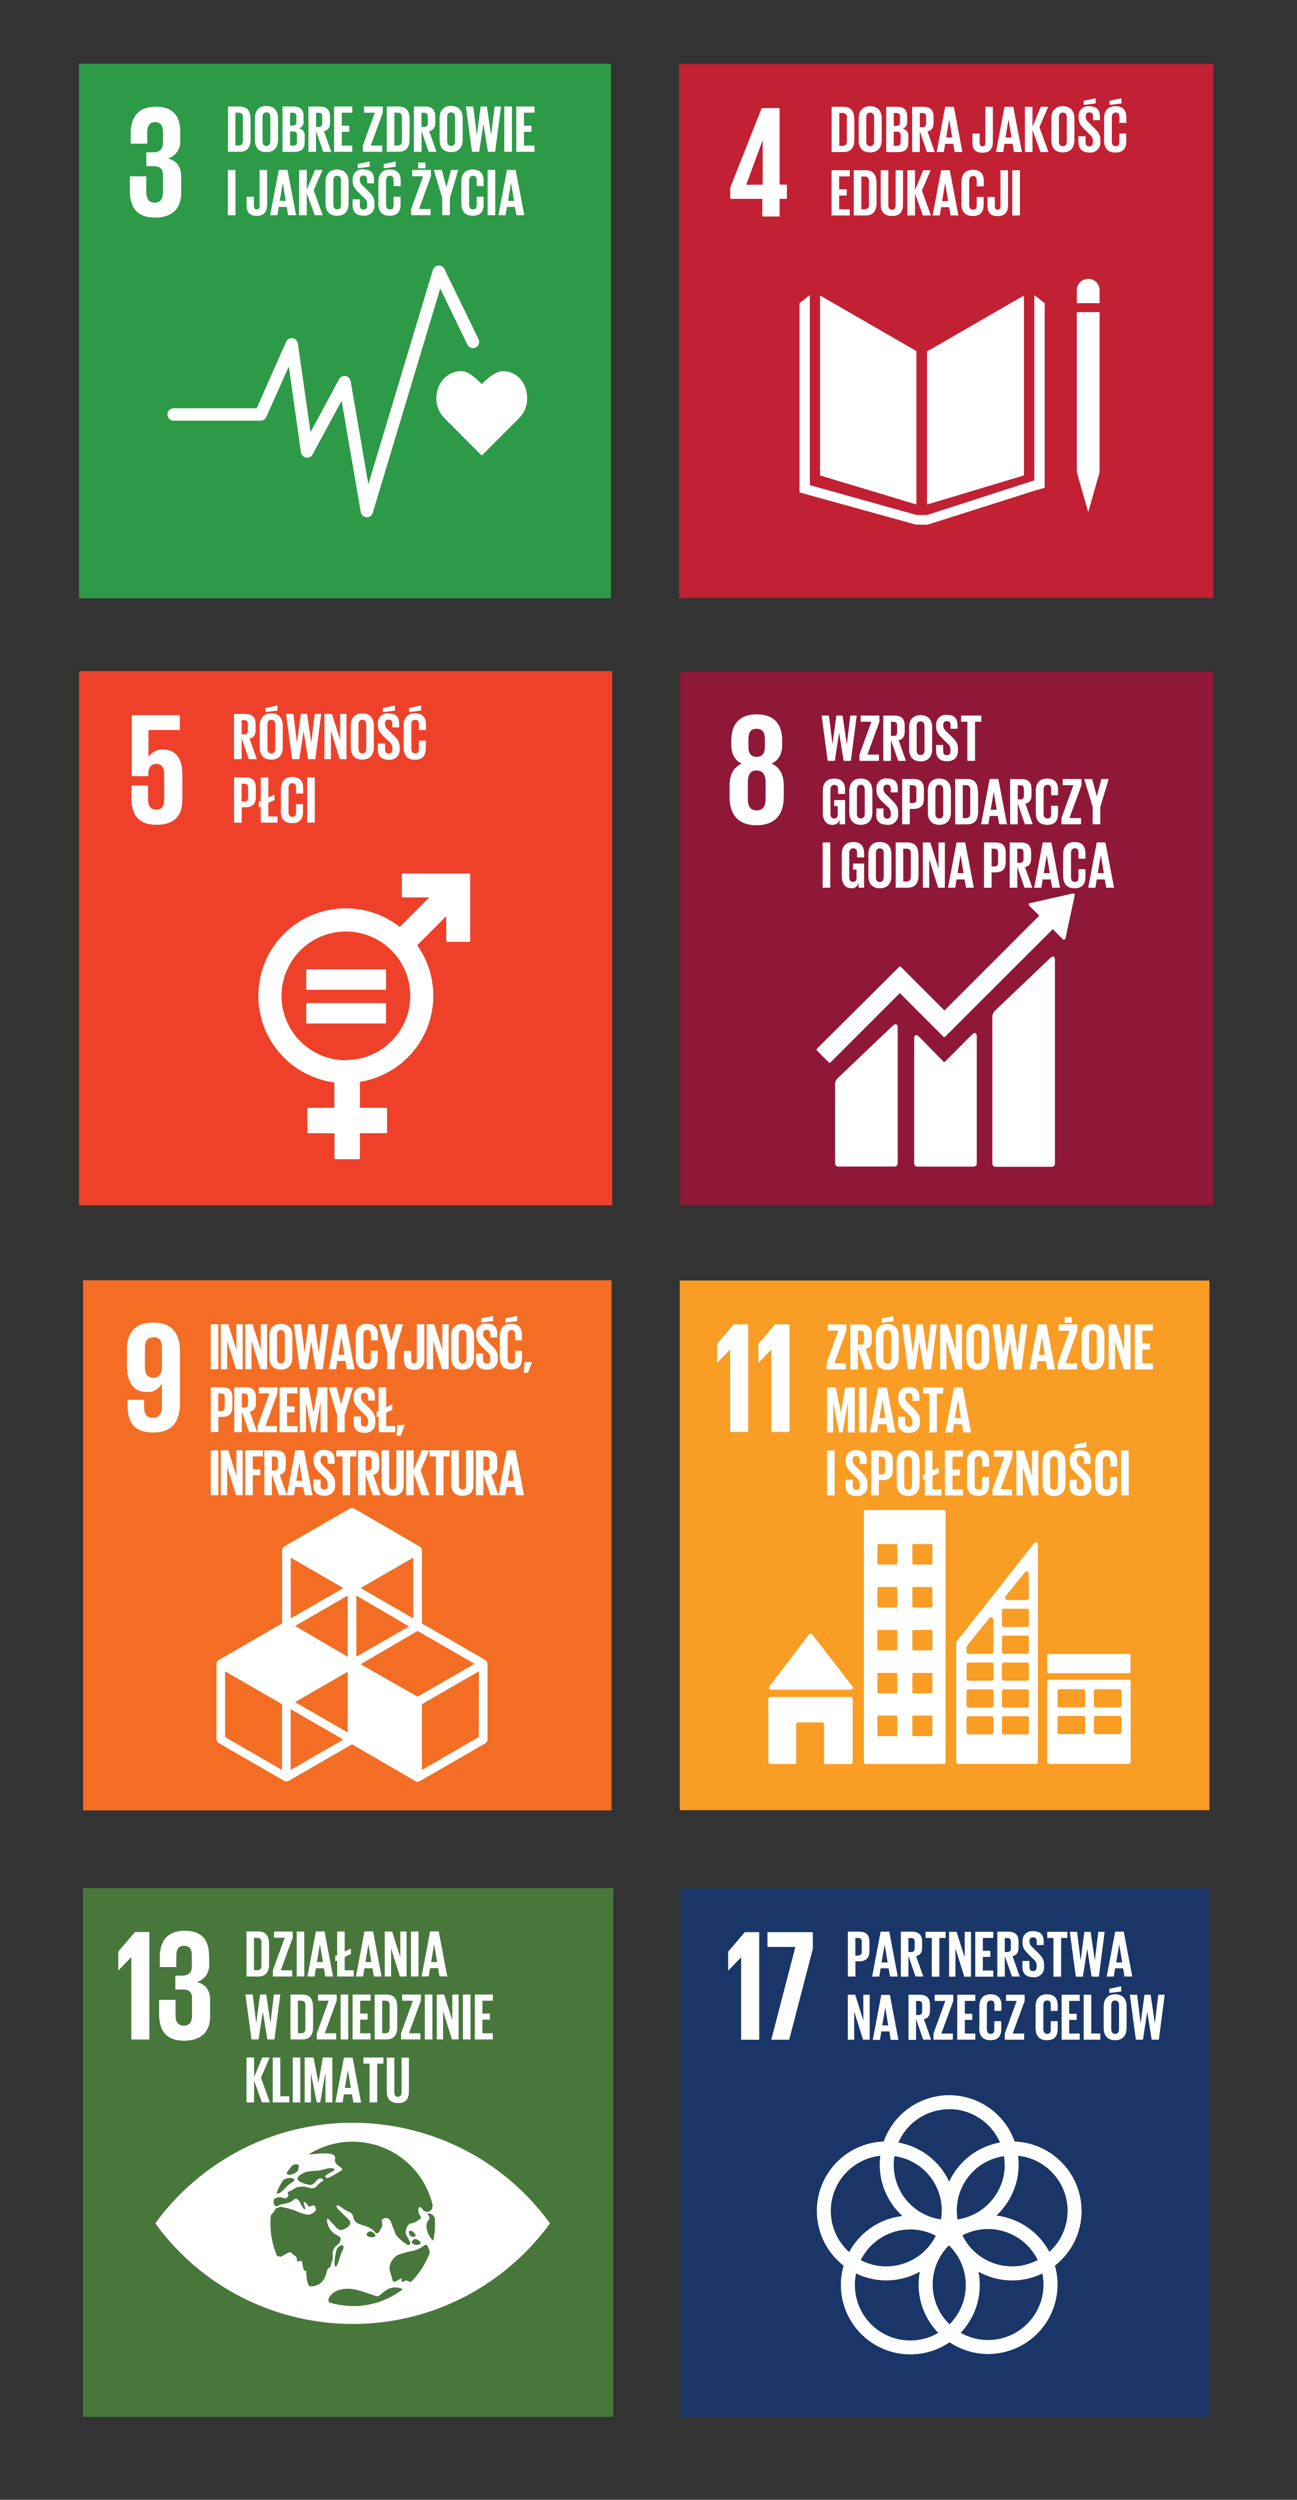 <?xml version="1.0" encoding="UTF-8"?> <svg xmlns="http://www.w3.org/2000/svg" xmlns:xlink="http://www.w3.org/1999/xlink" id="Warstwa_1" data-name="Warstwa 1" viewBox="0 0 299.51 577.17"><rect x="0" y="0" width="299.51" height="577.17" fill="#333333" stroke="none"/><defs><style> .cls-1 { clip-path: url(#clippath-6); } .cls-2 { clip-path: url(#clippath-7); } .cls-3 { clip-path: url(#clippath-4); } .cls-4 { fill: #48773c; } .cls-5 { fill: #ef412a; } .cls-6 { fill: #2d9a47; } .cls-7 { fill: #fff; } .cls-8 { fill: #c22033; } .cls-9 { fill: none; } .cls-10 { clip-path: url(#clippath-1); } .cls-11 { clip-path: url(#clippath-5); } .cls-12 { fill: #1a3668; } .cls-13 { clip-path: url(#clippath-3); } .cls-14 { stroke: #000; stroke-miterlimit: 10; stroke-width: .5px; } .cls-15 { fill: #f36e24; } .cls-16 { clip-path: url(#clippath-2); } .cls-17 { fill: #8f1838; } .cls-18 { clip-path: url(#clippath); } .cls-19 { fill: #f99d25; } </style><clipPath id="clippath"><rect class="cls-9" x="18.26" y="14.7" width="122.83" height="123.43"></rect></clipPath><clipPath id="clippath-1"><rect class="cls-9" x="156.82" y="14.76" width="123.38" height="123.32"></rect></clipPath><clipPath id="clippath-2"><rect class="cls-9" x="19.16" y="435.95" width="122.46" height="122.07"></rect></clipPath><clipPath id="clippath-3"><rect class="cls-9" x="157.1" y="436" width="122.19" height="121.97"></rect></clipPath><clipPath id="clippath-4"><rect class="cls-9" x="18.26" y="154.94" width="123.12" height="123.33"></rect></clipPath><clipPath id="clippath-5"><rect class="cls-9" x="157.09" y="155" width="123.11" height="123.21"></rect></clipPath><clipPath id="clippath-6"><rect class="cls-9" x="156.98" y="295.65" width="122.3" height="122.29"></rect></clipPath><clipPath id="clippath-7"><rect class="cls-9" x="19.19" y="295.6" width="122.03" height="122.4"></rect></clipPath></defs><g><g><rect class="cls-6" x="18.26" y="14.7" width="122.83" height="123.43"></rect><g class="cls-18"><g><path class="cls-7" d="M35.75,50.24c4.24,0,6.09-2.26,6.09-5.72v-3.69c0-2.28-1-3.76-3.1-4.24,1.79-.51,2.98-2.19,2.88-4.05v-2.18c0-3.54-1.68-5.72-5.57-5.72-4.35,0-5.87,2.58-5.87,6.27v2.25h3.83v-2.52c0-1.55.49-2.44,1.81-2.44s1.8.89,1.8,2.25v2.7c0,1.33-.88,2.02-2.25,2.02h-1.58v3.21h1.77c1.48,0,2.06.7,2.06,2.03v4.14c0,1.33-.59,2.25-1.88,2.25-1.44,0-1.95-.96-1.95-2.43v-3.66h-3.8v3.28c0,3.8,1.51,6.24,5.79,6.24"></path><path class="cls-7" d="M121.74,92.02c0-3.49-2.24-6.32-5.64-6.32-1.68,0-3.74,1.85-4.86,2.99-1.11-1.14-3.02-3-4.71-3-3.35,0-5.77,2.83-5.77,6.32,0,1.67.64,3.27,1.8,4.47l8.69,8.71,8.69-8.71h0c1.16-1.2,1.81-2.8,1.8-4.47"></path><path class="cls-7" d="M84.72,119.42h-.09c-.66-.04-1.21-.53-1.32-1.18l-4.42-25.72-6.71,12.41c-.38.69-1.25.95-1.95.57-.39-.22-.66-.6-.73-1.04l-2.81-19.85-5.2,11.68c-.23.51-.74.84-1.31.84h-20.2c-.79-.06-1.38-.75-1.32-1.54.05-.71.61-1.27,1.32-1.32h19.29l6.79-15.34c.32-.72,1.16-1.05,1.88-.73.45.2.77.62.84,1.11l2.93,20.47,6.6-12.24c.38-.69,1.24-.95,1.93-.57.38.21.65.58.73,1.01l4.09,23.83,14.9-49.49c.23-.76,1.04-1.18,1.79-.95.38.12.69.38.87.74l7.89,16.22c.34.71.04,1.57-.67,1.91-.71.34-1.57.04-1.91-.67l-6.27-12.95-15.59,51.81c-.18.6-.74,1.01-1.37,1.01"></path><path class="cls-7" d="M57.87,27.4v4.84c0,1.6-.66,2.81-2.52,2.81h-2.71v-10.46h2.68c1.88,0,2.52,1.19,2.52,2.81M55.09,33.61c.72,0,1-.44,1-1.07v-5.48c.08-.5-.27-.97-.76-1.04-.08-.01-.16-.01-.23,0h-.74v7.59h.74Z"></path><path class="cls-7" d="M58.87,32.31v-5.03c0-1.64.84-2.83,2.65-2.83s2.68,1.19,2.68,2.83v5.03c0,1.62-.84,2.82-2.68,2.82s-2.65-1.14-2.65-2.82M62.43,32.59v-5.58c0-.64-.28-1.08-.91-1.08s-.89.44-.89,1.08v5.61c0,.63.28,1.08.89,1.08s.91-.45.91-1.08"></path><path class="cls-7" d="M65.23,24.59h2.52c1.76,0,2.35.84,2.35,2.3v1.07c.11.74-.33,1.45-1.05,1.68.83.14,1.41.91,1.31,1.74v1.39c0,1.48-.66,2.3-2.42,2.3h-2.7v-10.48ZM66.99,29h.61c.4.06.78-.22.84-.62.01-.07.01-.15,0-.22v-1.29c.06-.4-.22-.78-.62-.84-.07-.01-.15-.01-.22,0h-.6l-.02,2.97ZM66.99,30.34v3.27h.75c.41.05.79-.25.84-.66,0-.06,0-.12,0-.18v-1.59c0-.55-.26-.84-.84-.84h-.75Z"></path><path class="cls-7" d="M72.98,30.25v4.8h-1.75v-10.46h2.56c1.77,0,2.42.88,2.42,2.35v1.34c0,1.12-.39,1.79-1.4,2.01l1.68,4.76h-1.85l-1.65-4.8ZM72.98,26.06v3.25h.59c.42.04.79-.26.84-.68,0-.05,0-.11,0-.16v-1.6c0-.57-.26-.84-.84-.84l-.59.03Z"></path><polygon class="cls-7" points="77.15 24.59 81.36 24.59 81.36 26.02 78.92 26.02 78.92 29.02 80.66 29.02 80.66 30.44 78.92 30.44 78.92 33.61 81.36 33.61 81.36 35.05 77.15 35.05 77.15 24.59"></polygon><polygon class="cls-7" points="85.62 33.61 88.29 33.61 88.29 35.05 83.79 35.05 83.79 33.61 86.55 26.02 84.07 26.02 84.07 24.59 88.4 24.59 88.4 26.02 85.62 33.61"></polygon><path class="cls-7" d="M94.58,27.4v4.84c0,1.6-.66,2.81-2.52,2.81h-2.74v-10.46h2.74c1.89,0,2.52,1.19,2.52,2.81M91.82,33.61c.72,0,1-.44,1-1.07v-5.48c.08-.5-.27-.97-.76-1.04-.08-.01-.16-.01-.23,0h-.75v7.59h.75Z"></path><path class="cls-7" d="M97.34,30.25v4.8h-1.76v-10.46h2.52c1.78,0,2.42.88,2.42,2.35v1.34c0,1.12-.4,1.79-1.41,2.01l1.68,4.76h-1.8l-1.64-4.8ZM97.34,26.06v3.25h.6c.42.04.79-.26.84-.68,0-.05,0-.11,0-.16v-1.6c0-.57-.26-.84-.84-.84l-.6.03Z"></path><path class="cls-7" d="M101.52,32.31v-5.03c0-1.64.84-2.83,2.65-2.83s2.67,1.19,2.67,2.83v5.03c0,1.62-.84,2.82-2.67,2.82s-2.65-1.14-2.65-2.82M105.08,32.59v-5.58c0-.64-.28-1.08-.91-1.08s-.9.44-.9,1.08v5.61c0,.63.28,1.08.9,1.08s.91-.45.91-1.08"></path><polygon class="cls-7" points="111.64 28.58 110.65 35.05 108.99 35.05 107.59 24.59 109.29 24.59 110.11 31.22 110.12 31.22 111 24.59 112.43 24.59 113.41 31.22 113.42 31.22 114.22 24.59 115.7 24.59 114.34 35.05 112.68 35.05 111.64 28.58 111.64 28.58"></polygon><rect class="cls-7" x="116.46" y="24.59" width="1.76" height="10.46"></rect><polygon class="cls-7" points="119.23 24.59 123.43 24.59 123.43 26.02 120.99 26.02 120.99 29.02 122.73 29.02 122.73 30.44 120.99 30.44 120.99 33.61 123.43 33.61 123.43 35.05 119.23 35.05 119.23 24.59"></polygon><rect class="cls-7" x="52.61" y="39.23" width="1.76" height="10.46"></rect><path class="cls-7" d="M61.68,39.23v8.09c0,1.51-.66,2.52-2.42,2.52s-2.31-1.01-2.31-2.33v-2.1h1.68v2.11c0,.52.18.84.65.84s.66-.31.66-.84v-8.29h1.74Z"></path><path class="cls-7" d="M62.38,49.69l2-10.46h2l1.99,10.46h-1.83l-.33-1.91h-1.84l-.31,1.91h-1.69ZM64.59,46.38h1.41l-.7-4.19h0l-.71,4.19Z"></path><polygon class="cls-7" points="70.84 44.6 70.84 49.69 69.08 49.69 69.08 39.23 70.84 39.23 70.84 43.83 72.75 39.23 74.48 39.23 72.44 43.94 74.52 49.69 72.68 49.69 70.84 44.6"></polygon><path class="cls-7" d="M75.18,46.99v-5.03c0-1.64.84-2.82,2.65-2.82s2.67,1.18,2.67,2.82v5.03c0,1.62-.8,2.83-2.67,2.83s-2.65-1.21-2.65-2.83M78.75,47.27v-5.61c0-.63-.28-1.08-.91-1.08s-.86.45-.86,1.08v5.61c0,.64.28,1.08.89,1.08s.91-.44.91-1.08"></path><path class="cls-7" d="M81.42,47.41v-1.38h1.68v1.43c0,.59.26.92.84.92s.84-.37.84-.92v-.4c-.02-.59-.31-1.13-.79-1.48l-1.09-1.03c-1-.99-1.46-1.59-1.46-2.79v-.35c-.08-1.2.84-2.24,2.04-2.31.14,0,.28,0,.43.02,1.75,0,2.45.84,2.45,2.37v.84h-1.6v-.91c0-.6-.28-.89-.84-.89-.42-.04-.8.27-.84.7,0,.05,0,.09,0,.14v.21c0,.59.33.93.84,1.43l1.13,1.11c.96.97,1.42,1.56,1.42,2.72v.5c.11,1.25-.8,2.35-2.05,2.46-.16.01-.31.01-.47,0-1.79,0-2.52-1.01-2.52-2.37M85.36,38.5l-2.76.35v-.98l2.76-.59v1.22Z"></path><path class="cls-7" d="M87.38,46.99v-5.03c0-1.64.77-2.82,2.63-2.82s2.52,1.07,2.52,2.62v1.21h-1.64v-1.37c0-.65-.21-1.02-.84-1.02s-.89.45-.89,1.08v5.61c0,.64.26,1.08.89,1.08s.84-.4.84-1.01v-1.93h1.61v1.8c0,1.49-.62,2.61-2.52,2.61s-2.63-1.21-2.63-2.83M91.37,38.5l-2.76.35v-.98l2.76-.59v1.22Z"></path><path class="cls-7" d="M96.76,48.25h2.68v1.43h-4.5v-1.43l2.76-7.55h-2.52v-1.47h4.33v1.47l-2.74,7.55ZM96.57,37.53h1.68v1.33h-1.68v-1.33Z"></path><polygon class="cls-7" points="103.89 45.72 103.89 49.69 102.13 49.69 102.13 45.72 100.18 39.23 102.01 39.23 103.07 43.2 103.09 43.2 104.15 39.23 105.83 39.23 103.89 45.72"></polygon><path class="cls-7" d="M106.54,46.99v-5.03c0-1.64.77-2.82,2.62-2.82s2.52,1.07,2.52,2.62v1.21h-1.6v-1.37c0-.65-.22-1.02-.84-1.02s-.9.45-.9,1.08v5.61c0,.64.27,1.08.9,1.08s.84-.4.84-1.01v-1.93h1.6v1.8c0,1.49-.61,2.61-2.52,2.61s-2.62-1.21-2.62-2.83"></path><rect class="cls-7" x="112.6" y="39.23" width="1.76" height="10.46"></rect><path class="cls-7" d="M115.1,49.69l1.97-10.46h2l2,10.46h-1.81l-.35-1.91h-1.87l-.31,1.91h-1.63ZM117.31,46.38h1.4l-.7-4.19h0l-.7,4.19Z"></path></g></g></g><g><rect class="cls-8" x="156.82" y="14.76" width="123.38" height="123.32"></rect><g class="cls-10"><g><path class="cls-7" d="M197.29,27.46v4.84c0,1.6-.66,2.81-2.52,2.81h-2.73v-10.46h2.71c1.89,0,2.52,1.19,2.52,2.81M194.56,33.67c.72,0,1-.44,1-1.07v-5.48c.08-.5-.27-.97-.76-1.04-.08-.01-.16-.01-.23,0h-.75v7.59h.75Z"></path><path class="cls-7" d="M198.29,32.37v-5.03c0-1.64.84-2.82,2.65-2.82s2.67,1.18,2.67,2.82v5.03c0,1.62-.84,2.82-2.67,2.82s-2.65-1.14-2.65-2.82M201.85,32.65v-5.58c0-.63-.28-1.08-.91-1.08s-.89.45-.89,1.08v5.61c0,.63.28,1.08.89,1.08s.91-.45.91-1.08"></path><path class="cls-7" d="M204.63,24.65h2.52c1.76,0,2.34.84,2.34,2.3v1.07c.11.74-.33,1.45-1.05,1.68.83.14,1.41.9,1.32,1.74v1.39c0,1.48-.67,2.3-2.42,2.3h-2.7v-10.47ZM206.38,29.06h.62c.4.06.78-.22.84-.62.01-.07.01-.15,0-.22v-1.29c.06-.4-.22-.78-.62-.84-.07-.01-.15-.01-.22,0h-.6l-.02,2.97ZM206.38,30.4v3.27h.76c.41.05.79-.25.84-.66,0-.06,0-.12,0-.18v-1.59c0-.55-.26-.84-.88-.84h-.72Z"></path><path class="cls-7" d="M212.4,30.31v4.8h-1.76v-10.46h2.52c1.78,0,2.42.88,2.42,2.35v1.34c0,1.12-.4,1.79-1.4,2.01l1.68,4.76h-1.81l-1.64-4.8ZM212.4,26.11v3.25h.62c.42.04.79-.26.84-.68,0-.05,0-.11,0-.16v-1.6c0-.57-.27-.84-.84-.84l-.62.03Z"></path><path class="cls-7" d="M216.3,35.11l1.97-10.46h2l1.97,10.46h-1.79l-.32-1.9h-1.87l-.31,1.91-1.66-.02ZM218.5,31.75h1.4l-.7-4.19h0l-.7,4.19Z"></path><path class="cls-7" d="M229.28,24.65v8.09c0,1.51-.67,2.52-2.42,2.52s-2.31-1-2.31-2.32v-2.11h1.68v2.11c0,.52.18.84.65.84s.66-.31.66-.84v-8.29h1.75Z"></path><path class="cls-7" d="M229.99,35.11l1.97-10.46h2.03l1.99,10.46h-1.83l-.32-1.9h-1.87l-.3,1.91-1.67-.02ZM232.19,31.75h1.4l-.7-4.19h0l-.7,4.19Z"></path><polygon class="cls-7" points="238.43 30.01 238.43 35.11 236.68 35.11 236.68 24.65 238.43 24.65 238.43 29.24 240.34 24.65 242.07 24.65 240.03 29.35 242.12 35.11 240.27 35.11 238.43 30.01"></polygon><path class="cls-7" d="M242.79,32.37v-5.03c0-1.64.84-2.82,2.65-2.82s2.67,1.18,2.67,2.82v5.03c0,1.62-.84,2.82-2.67,2.82s-2.65-1.14-2.65-2.82M246.34,32.65v-5.58c0-.63-.28-1.08-.91-1.08s-.9.45-.9,1.08v5.61c0,.63.28,1.08.9,1.08s.91-.45.91-1.08"></path><path class="cls-7" d="M249.01,32.85v-1.4h1.68v1.43c0,.59.26.92.84.92s.84-.37.84-.92v-.4c-.02-.59-.31-1.13-.79-1.48l-1.03-1.03c-1.01-.99-1.47-1.59-1.47-2.79v-.35c-.08-1.2.84-2.24,2.04-2.31.14,0,.28,0,.43.02,1.76,0,2.45.84,2.45,2.37v.84h-1.6v-.91c0-.6-.28-.89-.84-.89-.42-.04-.8.27-.84.7,0,.05,0,.09,0,.14v.21c0,.59.32.93.84,1.43l1.12,1.11c.96.97,1.42,1.56,1.42,2.71v.51c.11,1.25-.81,2.35-2.06,2.46-.15.01-.31.01-.46,0-1.79,0-2.52-1-2.52-2.37M253.01,23.88l-2.76.35v-.96l2.76-.59v1.19Z"></path><path class="cls-7" d="M254.96,32.37v-5.03c0-1.64.77-2.82,2.63-2.82s2.52,1.07,2.52,2.62v1.23h-1.62v-1.36c0-.65-.22-1.02-.84-1.02s-.9.45-.9,1.08v5.61c0,.63.26,1.08.9,1.08s.84-.4.84-1.02v-1.92h1.6v1.8c0,1.49-.62,2.6-2.52,2.6s-2.61-1.17-2.61-2.85M258.98,23.88l-2.76.35v-.95l2.76-.59v1.18Z"></path><polygon class="cls-7" points="192.03 39.29 196.23 39.29 196.23 40.73 193.78 40.73 193.78 43.72 195.53 43.72 195.53 45.14 193.78 45.14 193.78 48.32 196.23 48.32 196.23 49.75 192.03 49.75 192.03 39.29"></polygon><path class="cls-7" d="M202.42,42.1v4.84c0,1.61-.66,2.81-2.52,2.81h-2.74v-10.45h2.71c1.89,0,2.52,1.18,2.52,2.8M199.66,48.31c.72,0,1-.44,1-1.07v-5.47c.06-.5-.3-.96-.8-1.01-.06,0-.13,0-.2,0h-.75v7.55h.75Z"></path><path class="cls-7" d="M208.53,39.3v7.91c0,1.62-.7,2.67-2.52,2.67s-2.63-1.05-2.63-2.67v-7.91h1.76v8.08c0,.61.24,1.03.84,1.03s.84-.42.84-1.03v-8.08h1.7Z"></path><polygon class="cls-7" points="211.29 44.66 211.29 49.75 209.53 49.75 209.53 39.3 211.29 39.3 211.29 43.89 213.19 39.3 214.92 39.3 212.89 44 214.97 49.75 213.12 49.75 211.29 44.66"></polygon><path class="cls-7" d="M215.36,49.75l1.97-10.45h2l1.99,10.45h-1.8l-.33-1.91h-1.86l-.31,1.91h-1.66ZM217.56,46.44h1.4l-.7-4.19h0l-.7,4.19Z"></path><path class="cls-7" d="M222.04,47.05v-5.03c0-1.64.77-2.82,2.63-2.82s2.52,1.08,2.52,2.62v1.21h-1.64v-1.37c0-.65-.22-1.02-.84-1.02s-.9.45-.9,1.08v5.61c0,.64.26,1.08.9,1.08s.84-.4.84-1.01v-1.93h1.6v1.8c0,1.49-.62,2.61-2.52,2.61s-2.63-1.21-2.63-2.83"></path><path class="cls-7" d="M232.78,39.3v8.08c0,1.51-.66,2.52-2.42,2.52s-2.31-1.01-2.31-2.33v-2.1h1.68v2.11c0,.52.18.84.65.84s.66-.31.66-.84v-8.28h1.75Z"></path><rect class="cls-7" x="233.76" y="39.3" width="1.76" height="10.45"></rect><path class="cls-7" d="M176.05,49.99h3.98v-4.08h1.68v-3.28h-1.68v-17.67h-4.14l-7.26,18.37v2.58h7.41v4.08ZM172.32,42.65l3.79-10.27h0v10.25l-3.79.03Z"></path><polygon class="cls-7" points="211.62 81.06 189.37 68.22 189.37 109.77 211.62 116.48 211.62 81.06"></polygon><polygon class="cls-7" points="214.07 81.15 214.07 116.5 236.46 109.76 236.46 68.22 214.07 81.15"></polygon><path class="cls-7" d="M253.92,67.16c.08-1.45-1.03-2.7-2.48-2.78-1.45-.08-2.7,1.03-2.78,2.48,0,.1,0,.2,0,.3v2.84h5.26v-2.84Z"></path><polygon class="cls-7" points="249.31 109.03 248.67 109.03 251.3 118.24 253.92 109.03 253.27 109.03 253.92 109.03 253.92 72.06 253.27 72.06 252.62 72.06 251.93 72.06 250.61 72.06 249.97 72.06 249.31 72.06 248.66 72.06 248.66 109.03 249.31 109.03"></polygon><polygon class="cls-7" points="241.24 70 238.85 68.12 238.85 110.91 214.13 118.89 212.99 118.89 212.77 118.89 211.62 118.89 187.01 112.01 187.01 68.12 184.63 70 184.63 113.69 211.51 121.13 212.77 121.13 212.99 121.13 214.24 121.13 239.04 113.25 241.24 112.61 241.24 70"></polygon></g></g></g></g><g><g><rect class="cls-4" x="19.16" y="435.95" width="122.46" height="122.07"></rect><polygon class="cls-7" points="34.5 446.08 34.5 470.89 30.33 470.89 30.33 451.89 30.29 451.89 27.36 454.93 27.32 454.93 27.32 450.58 31.17 446.08 34.5 446.08"></polygon><g class="cls-16"><g><path class="cls-7" d="M48.3,451.45v2.16c.1,1.84-1.08,3.51-2.86,4.02,2.09.47,3.08,1.94,3.08,4.21v3.65c0,3.45-1.83,5.68-6.04,5.68s-5.74-2.41-5.74-6.19v-3.24h3.8v3.55c0,1.47.52,2.41,1.94,2.41,1.28,0,1.86-.92,1.86-2.23v-4.11c0-1.32-.58-2.01-2.05-2.01h-1.8v-3.19h1.57c1.36,0,2.23-.69,2.23-2.01v-2.67c0-1.39-.47-2.22-1.79-2.22s-1.79.83-1.79,2.41v2.5h-3.81v-2.17c0-3.65,1.51-6.22,5.83-6.22,3.85,0,5.53,2.16,5.53,5.67"></path><path class="cls-7" d="M126.63,512.83c-18.57-24.96-53.85-30.15-78.81-11.58-4.4,3.28-8.31,7.18-11.58,11.58l-.35.51.35.51c18.56,24.96,53.84,30.15,78.8,11.6,4.41-3.28,8.32-7.19,11.6-11.6.14-.19.26-.37.35-.51-.09-.14-.21-.32-.35-.51M66.23,501.6c.24-.36,1.07-1.39,1.16-1.52.25-.22.57-.36.9-.38.29-.05.67.11.72.32.01.42-.07.83-.26,1.21-.54.54-1.25.86-2.01.92-.44-.07-.62-.42-.53-.55M65.23,503.54l.1-.12c.43-.34.95-.53,1.5-.55.47-.07,1.1.16,1.17.47s-1.16.87-1.38,1.1c-.66.61-1.67,1.84-2.28,1.97-.16.04-.34.02-.49-.05.39-.98.86-1.93,1.42-2.83M75.47,524.48c-.18.9-.58,1.73-1.17,2.43-.71.64-1.63.99-2.59.99-.83-.07-.99-2.37-.99-3.55,0-.41-.57.83-.88-1.67-.19-1.58-1.21.17-1.27-.89s-.58-.83-1.12-1.5-1.19.07-1.93.4-.43.5-1.48.17h-.07c-1-2.34-1.52-4.87-1.52-7.42,0-.64,0-1.27.09-1.9.03-.06.07-.12.12-.17,1.01-1.19.98-1.47.98-1.47l1.12-.38c1.06.17,2.1.43,3.11.77,1.1.42,2.83,1.35,3.84.94.73-.3,1.31-.7,1.23-1.31-.08-.77-.68-.94-1.41-.43-.27.19-.83-1.15-1.28-1.07s.55,1.57.17,1.67-1.15-1.57-1.28-1.83-.72-.92-1.25-.42c-1.12,1.06-2.94,1-3.33,1.27-1.12.83-1.41-.27-1.38-.94,0-.16.09-.31.14-.47.62-.42,1.41-.51,2.11-.23.49.33.83-.08,1.03-.28s.12-.51,0-.77.24-.46.5-.52c.5-.25.98-.53,1.44-.83.94-.3,1.94-.3,2.88,0,.68.38,1.53.18,1.98-.46.39-.46.86-.85,1.38-1.15.27-.12-.68-1.02-1.47-.05s-1.22,1.06-1.58,1.06-2.56-.55-2.83-1.24.68-1.21,1.5-1.61,3.02-.37,3.59-.51c1.15-.25,2.62-.83,3.33-.32s-3.09,1.37-1.81,2.05c.44.25,2.5-1.17,3.16-1.52,1.67-.83-1.58-1.12-1.17-2.84.47-1.93-3.95-1.18-6.15-1.02,8.85-5.64,20.59-3.04,26.23,5.81,1.13,1.77,1.96,3.72,2.45,5.76,0,.29-.02.59-.09.87-.26.64-.98.95-1.62.69-.25-.1-.47-.28-.61-.52-.19-.27-1.01-1.05-.97.27s1.27,1.46.06,2.25c-.59.43-1.27.71-1.99.83-.57.19-1.11,1.55-.97,2.27s1.87,2.71.58,2.63c-.3,0-2.57-1.57-2.95-2.57s-.83-2.07-1.13-2.87c-.2-.59-.84-.92-1.43-.72-.13.04-.25.11-.36.2-.67.47.19.92-.3,1.91s-.83,1.87-1.54,1.06c-1.86-2.12-4.55-1.08-5-3.45-.22-1.28-1.33-1.16-2.26-1.88s-1.44-1.12-1.6-.59,2.91,2.87,3.12,3.49c.32.92-.91,1.72-1.81,1.94s-1.29-.5-2.18-1.42-1.27-1.58-1.33-.83c.07,1.26.71,2.42,1.74,3.16.77.48,1.67.71,1.38,1.5s0,.34-.83,1.19c-.74.52-1.12,1.43-.97,2.32.07,1.18-.24,1.25-.43,2.24s-.61.13-.98,1.58M95.83,516.96c.63-.05,1.6.83,1.22,1.17-.58.31-1.29.25-1.81-.16-.48-.37.3-.99.59-1.02M95,516.37c-.21-.07-.39-.27-.54-.73-.11-.21-.03-.46.17-.57.14-.08.31-.07.44.03.39.2.9.78.9,1.09s-.77.27-.97.19M86.61,516.37c-.59.3-1.29.24-1.81-.16-.47-.37.3-.99.59-1.02.64-.06,1.6.83,1.22,1.17M78.89,520.04c-.26.42-.97,3.62-1.46,3.25s.19-3.7.33-3.96c.75-1.37,2.37-1.31,1.12.72M81.48,532.42c-1.81,0-3.61-.25-5.34-.77-.28-.22-.37-.6-.23-.92.59-1.53,2.34-2.14,3.72-2.27,3.08-.3,7.13,2.01,7.78,1.67s1.95-2.06,3.86-1.99c.61-.03,1.21.12,1.73.43-3.31,2.53-7.35,3.89-11.51,3.89M94.87,526.92c-.2-.06-.4-.13-.59-.22-1.04-.52-.92.32-1.42.13s.57-1.37-.96-.37-1.12-.16-1.78-1.85c-.67-1.69.77-3.62,1.96-4.05,1.13-.39,2.28-.7,3.45-.92,2.28-.57,2.76-1.92,3.17-1.1.08.16.16.3.22.44.19.39.29.81.3,1.24-.97,2.52-2.45,4.8-4.36,6.7M100.08,517.32c-.51-.13-2.64-3.09-.95-5,.27-.32-.57-1.26-.34-1.27.82-.07,1.55.51,1.67,1.32v1.11c0,1.3-.14,2.6-.4,3.87"></path><path class="cls-7" d="M62.14,448.76v4.8c0,1.59-.66,2.79-2.5,2.79h-2.72v-10.41h2.7c1.86,0,2.5,1.18,2.5,2.79M59.37,454.9c.72,0,1-.43,1-1.06v-5.4c.07-.5-.28-.96-.78-1.04-.07-.01-.15-.01-.22,0h-.73v7.49h.73Z"></path><polygon class="cls-7" points="64.84 454.92 67.48 454.92 67.48 456.35 63.01 456.35 63.01 454.92 65.75 447.39 63.29 447.39 63.29 445.97 67.59 445.97 67.59 447.39 64.84 454.92"></polygon><rect class="cls-7" x="68.51" y="445.97" width="1.75" height="10.37"></rect><path class="cls-7" d="M70.99,456.35l1.96-10.41h2l1.96,10.41h-1.79l-.32-1.9h-1.85l-.31,1.9h-1.65ZM73.17,453.02h1.4l-.69-4.16h0l-.71,4.16Z"></path><polygon class="cls-7" points="77.42 451.59 77.86 451.39 77.86 445.97 79.6 445.97 79.6 450.58 81.02 449.9 81.02 451.16 79.6 451.83 79.6 454.92 81.68 454.92 81.68 456.35 77.86 456.35 77.86 452.64 77.42 452.84 77.42 451.59"></polygon><path class="cls-7" d="M82.2,456.35l1.96-10.41h1.99l1.97,10.41h-1.79l-.32-1.9h-1.86l-.31,1.9h-1.65ZM84.39,453.02h1.37l-.69-4.16h0l-.68,4.16Z"></path><polygon class="cls-7" points="90.31 449.83 90.31 456.35 88.85 456.35 88.85 445.97 90.55 445.97 92.44 451.92 92.44 445.97 93.89 445.97 93.89 456.35 92.36 456.35 90.31 449.83"></polygon><rect class="cls-7" x="94.89" y="445.97" width="1.75" height="10.37"></rect><path class="cls-7" d="M97.36,456.35l1.96-10.41h1.99l1.97,10.38h-1.79l-.32-1.9h-1.85l-.31,1.9-1.66.02ZM99.55,453.02h1.4l-.69-4.16h0l-.71,4.16Z"></path><polygon class="cls-7" points="60.69 464.47 59.71 470.88 58.07 470.88 56.68 460.5 58.36 460.5 59.17 467.09 59.18 467.09 60.06 460.5 61.48 460.5 62.45 467.09 62.46 467.09 63.25 460.5 64.73 460.5 63.38 470.88 61.73 470.88 60.7 464.47 60.69 464.47"></polygon><path class="cls-7" d="M72.3,463.29v4.8c0,1.59-.66,2.79-2.5,2.79h-2.72v-10.37h2.69c1.87,0,2.5,1.17,2.5,2.78M69.53,469.46c.72,0,.99-.43.99-1.06v-5.44c.07-.5-.27-.96-.77-1.03-.07-.01-.15-.01-.22,0h-.74v7.49l.74.03Z"></path><polygon class="cls-7" points="74.99 469.46 77.64 469.46 77.64 470.88 73.17 470.88 73.17 469.46 75.91 461.93 73.44 461.93 73.44 460.51 77.75 460.51 77.75 461.93 74.99 469.46"></polygon><rect class="cls-7" x="78.66" y="460.51" width="1.75" height="10.37"></rect><polygon class="cls-7" points="81.42 460.51 85.58 460.51 85.58 461.93 83.17 461.93 83.17 464.9 84.89 464.9 84.89 466.31 83.17 466.31 83.17 469.46 85.58 469.46 85.58 470.88 81.42 470.88 81.42 460.51"></polygon><path class="cls-7" d="M91.74,463.29v4.8c0,1.59-.66,2.79-2.5,2.79h-2.72v-10.37h2.7c1.86,0,2.5,1.17,2.5,2.78M88.97,469.46c.72,0,1-.43,1-1.06v-5.44c.07-.5-.27-.96-.77-1.03-.08-.01-.15-.01-.23,0h-.71v7.49l.71.03Z"></path><polygon class="cls-7" points="94.43 469.46 97.08 469.46 97.08 470.88 92.61 470.88 92.61 469.46 95.35 461.93 92.88 461.93 92.88 460.51 97.19 460.51 97.19 461.93 94.43 469.46"></polygon><rect class="cls-7" x="98.1" y="460.51" width="1.75" height="10.37"></rect><polygon class="cls-7" points="102.32 464.37 102.32 470.88 100.86 470.88 100.86 460.51 102.57 460.51 104.45 466.46 104.45 460.51 105.9 460.51 105.9 470.88 104.37 470.88 102.32 464.37"></polygon><rect class="cls-7" x="106.9" y="460.51" width="1.75" height="10.37"></rect><polygon class="cls-7" points="109.65 460.51 113.81 460.51 113.81 461.93 111.4 461.93 111.4 464.9 113.13 464.9 113.13 466.31 111.4 466.31 111.4 469.46 113.81 469.46 113.81 470.88 109.65 470.88 109.65 460.51"></polygon><polygon class="cls-7" points="58.67 480.37 58.67 485.42 56.92 485.42 56.92 475.05 58.67 475.05 58.67 479.6 60.57 475.05 62.28 475.05 60.26 479.71 62.32 485.42 60.49 485.42 58.67 480.37"></polygon><polygon class="cls-7" points="62.98 475.05 64.73 475.05 64.73 484 66.81 484 66.81 485.42 62.98 485.42 62.98 475.05"></polygon><rect class="cls-7" x="67.6" y="475.05" width="1.75" height="10.37"></rect><polygon class="cls-7" points="75.16 478.69 75.12 478.69 73.94 485.42 73.13 485.42 71.83 478.69 71.8 478.69 71.8 485.42 70.36 485.42 70.36 475.05 72.4 475.05 73.53 480.89 73.54 480.89 74.55 475.05 76.75 475.05 76.75 485.42 75.16 485.42 75.16 478.69"></polygon><path class="cls-7" d="M77.44,485.42l1.99-10.34h1.99l1.97,10.37h-1.79l-.32-1.9h-1.86l-.32,1.86h-1.67ZM79.63,482.09h1.39l-.69-4.16h0l-.7,4.16Z"></path><polygon class="cls-7" points="83.92 475.05 88.55 475.05 88.55 476.46 87.11 476.46 87.11 485.42 85.35 485.42 85.35 476.46 83.92 476.46 83.92 475.05"></polygon><path class="cls-7" d="M94.43,475.08v7.85c0,1.61-.69,2.65-2.5,2.65s-2.61-1.04-2.61-2.65v-7.85h1.75v8.02c0,.61.24,1.02.83,1.02s.83-.42.83-1.02v-8.02h1.69Z"></path></g></g></g><g><path class="cls-14" d="M208.81,453.55v-.44c.24,0,.44.2.44.44s-.2.44-.44.44-.44-.2-.44-.44.2-.44.44-.44h0v.44Z"></path><rect class="cls-12" x="157.1" y="436" width="122.19" height="121.97"></rect><polygon class="cls-7" points="175.32 446.11 175.32 470.94 171.15 470.94 171.15 451.94 171.12 451.94 168.18 454.98 168.15 454.98 168.15 450.62 171.99 446.11 175.32 446.11"></polygon><polygon class="cls-7" points="177.23 446.11 187.7 446.11 187.7 449.96 182.25 470.94 178.11 470.94 183.67 449.52 177.23 449.52 177.23 446.11"></polygon><g class="cls-13"><g><path class="cls-7" d="M249.76,510.48c-.01-8.62-6.83-15.7-15.45-16.03-2.95-8.35-12.11-12.73-20.46-9.78-4.57,1.61-8.16,5.21-9.78,9.78-8.85.32-15.75,7.75-15.43,16.6.17,4.74,2.43,9.15,6.17,12.06-2.46,8.51,2.45,17.4,10.96,19.86,4.6,1.33,9.55.53,13.51-2.17,7.36,4.92,17.31,2.95,22.23-4.41,2.61-3.91,3.38-8.77,2.1-13.29,3.89-3.03,6.16-7.69,6.16-12.62M232.03,499.79c0,6.34-4.65,11.72-10.92,12.65-1.13-6.92,3.56-13.45,10.48-14.58.08-.01.16-.03.25-.04.11.65.16,1.31.17,1.96M219.25,536.63c-5.06-4.92-5.17-13.01-.25-18.07.04-.05.09-.09.13-.14,5.07,4.89,5.21,12.97.32,18.04-.07.07-.13.14-.2.21M206.55,497.82c6.92.95,11.75,7.32,10.81,14.24-.02.13-.04.26-.06.38-6.94-.98-11.77-7.41-10.79-14.35.01-.09.03-.18.04-.27M216.1,516.2c-3.14,6.31-10.81,8.88-17.13,5.74-.07-.03-.13-.07-.2-.1,3.13-6.31,10.77-8.89,17.08-5.76.08.04.16.08.24.12M222.24,516.11c6.25-3.27,13.98-.85,17.25,5.4.05.1.1.2.15.3-6.24,3.28-13.95.88-17.22-5.36-.06-.11-.12-.23-.18-.35M219.19,486.97c5.1,0,9.71,3.03,11.74,7.7-5.15.92-9.52,4.28-11.74,9.02-2.21-4.73-6.59-8.09-11.74-9.01,2.03-4.67,6.64-7.69,11.74-7.7M191.85,510.48c0-6.54,4.93-12.03,11.43-12.74-.09.68-.13,1.36-.13,2.05,0,4.51,1.9,8.81,5.24,11.85-5.21.6-9.8,3.71-12.3,8.33-2.7-2.42-4.24-5.87-4.24-9.49M197.41,527.58c0-.89.1-1.78.28-2.66,4.68,2.26,10.16,2.12,14.71-.4-.18.97-.27,1.96-.27,2.95,0,4.17,1.63,8.17,4.54,11.16-6.09,3.57-13.93,1.53-17.5-4.56-1.15-1.97-1.76-4.21-1.76-6.49M240.97,527.48c0,7.07-5.74,12.8-12.81,12.8-2.21,0-4.39-.57-6.31-1.67,2.83-2.97,4.41-6.92,4.4-11.03,0-1.03-.1-2.06-.3-3.07,4.56,2.53,10.07,2.69,14.76.41.17.84.26,1.7.26,2.56M230.08,511.54c3.28-3.03,5.15-7.29,5.15-11.76,0-.68-.05-1.37-.13-2.05,7.02.75,12.11,7.05,11.36,14.07-.33,3.12-1.8,6.02-4.13,8.12-2.47-4.62-7.04-7.75-12.24-8.39"></path><path class="cls-7" d="M195.78,445.99h2.59c1.76,0,2.4.87,2.4,2.32v2.19c0,1.46-.64,2.34-2.4,2.34h-.83v3.52h-1.75v-10.37ZM197.52,447.42v4.09h.64c.41.05.78-.24.83-.66,0-.06,0-.12,0-.18v-2.39c0-.57-.26-.83-.83-.83l-.64-.03Z"></path><path class="cls-7" d="M201.4,456.39l1.96-10.4h1.99l1.97,10.37h-1.79l-.32-1.9h-1.85l-.31,1.9-1.65.02ZM203.58,453.1h1.4l-.69-4.16h0l-.71,4.16Z"></path><path class="cls-7" d="M209.78,451.63v4.76h-1.75v-10.4h2.5c1.77,0,2.41.87,2.41,2.32v1.33c0,1.12-.4,1.77-1.39,2.01l1.67,4.71h-1.8l-1.63-4.74ZM209.78,447.47v3.23h.61c.42.04.79-.26.83-.67,0-.05,0-.11,0-.16v-1.58c0-.57-.27-.83-.83-.83l-.61.02Z"></path><polygon class="cls-7" points="213.73 446.02 218.36 446.02 218.36 447.44 216.92 447.44 216.92 456.39 215.17 456.39 215.17 447.44 213.73 447.44 213.73 446.02"></polygon><polygon class="cls-7" points="220.64 449.87 220.64 456.39 219.17 456.39 219.17 446.02 220.89 446.02 222.78 451.97 222.78 446.02 224.22 446.02 224.22 456.39 222.69 456.39 220.64 449.87"></polygon><polygon class="cls-7" points="225.21 446.02 229.38 446.02 229.38 447.44 226.96 447.44 226.96 450.41 228.69 450.41 228.69 451.82 226.96 451.82 226.96 454.97 229.38 454.97 229.38 456.39 225.21 456.39 225.21 446.02"></polygon><path class="cls-7" d="M232.03,451.63v4.76h-1.72v-10.4h2.5c1.76,0,2.4.87,2.4,2.32v1.33c0,1.12-.39,1.77-1.39,2.01l1.67,4.71h-1.79l-1.67-4.74ZM232.03,447.47v3.23h.58c.42.04.79-.26.83-.67,0-.05,0-.11,0-.16v-1.58c0-.57-.26-.83-.83-.83l-.58.02Z"></path><path class="cls-7" d="M236.11,454.16v-1.4h1.62v1.42c0,.58.26.92.83.92s.83-.37.83-.92v-.39c-.02-.59-.31-1.13-.78-1.47l-1.02-1.02c-1-.98-1.46-1.57-1.46-2.77v-.35c-.07-1.19.83-2.22,2.02-2.3.14,0,.28,0,.42.01,1.75,0,2.44.83,2.44,2.36v.83h-1.61v-.89c0-.6-.27-.89-.83-.89-.42-.04-.79.27-.83.69,0,.05,0,.09,0,.14v.22c0,.58.32.92.83,1.41l1.12,1.1c.95.97,1.41,1.55,1.41,2.7v.51c.11,1.24-.8,2.33-2.04,2.44-.15.01-.3.01-.46,0-1.77,0-2.5-1-2.5-2.36"></path><polygon class="cls-7" points="241.84 446.02 246.48 446.02 246.48 447.44 245.04 447.44 245.04 456.39 243.27 456.39 243.27 447.44 241.84 447.44 241.84 446.02"></polygon><polygon class="cls-7" points="251.05 449.98 250.07 456.39 248.43 456.39 247.04 446.02 248.73 446.02 249.53 452.6 249.55 452.6 250.42 446.02 251.85 446.02 252.81 452.6 252.83 452.6 253.62 446.02 255.09 446.02 253.75 456.39 252.09 456.39 251.07 449.98 251.05 449.98"></polygon><path class="cls-7" d="M255.56,456.39l1.96-10.4h1.98l1.97,10.37h-1.79l-.32-1.9h-1.85l-.31,1.9-1.65.02ZM257.75,453.1h1.4l-.69-4.16h0l-.71,4.16Z"></path><polygon class="cls-7" points="197.25 464.41 197.25 470.93 195.78 470.93 195.78 460.56 197.49 460.56 199.37 466.51 199.37 460.56 200.83 460.56 200.83 470.93 199.3 470.93 197.25 464.41"></polygon><path class="cls-7" d="M201.55,470.97l1.96-10.37h1.99l1.97,10.37h-1.79l-.28-1.94h-1.89l-.3,1.94h-1.66ZM203.73,467.64h1.39l-.69-4.16h0l-.7,4.16Z"></path><path class="cls-7" d="M211.54,466.18v4.8h-1.74v-10.42h2.54c1.76,0,2.41.87,2.41,2.32v1.33c0,1.12-.4,1.78-1.4,2.01l1.67,4.71h-1.83l-1.64-4.75ZM211.54,462.01v3.23h.58c.42.04.79-.26.83-.67,0-.05,0-.11,0-.16v-1.59c0-.57-.26-.83-.83-.83l-.58.02Z"></path><polygon class="cls-7" points="217.38 469.51 220.03 469.51 220.03 470.93 215.57 470.93 215.57 469.51 218.3 461.98 215.84 461.98 215.84 460.56 220.14 460.56 220.14 461.98 217.38 469.51"></polygon><polygon class="cls-7" points="221.05 460.56 225.22 460.56 225.22 461.98 222.8 461.98 222.8 464.95 224.53 464.95 224.53 466.36 222.8 466.36 222.8 469.51 225.22 469.51 225.22 470.93 221.05 470.93 221.05 460.56"></polygon><path class="cls-7" d="M226.16,468.26v-5c0-1.62.77-2.81,2.6-2.81s2.5,1.07,2.5,2.61v1.22h-1.62v-1.39c0-.64-.22-1.01-.83-1.01s-.92.44-.92,1.07v5.57c0,.62.26,1.07.89,1.07s.83-.39.83-1.01v-1.91h1.61v1.8c0,1.49-.61,2.59-2.5,2.59s-2.6-1.19-2.6-2.8"></path><polygon class="cls-7" points="233.86 469.51 236.51 469.51 236.51 470.93 232.04 470.93 232.04 469.51 234.78 461.98 232.32 461.98 232.32 460.56 236.62 460.56 236.62 461.98 233.86 469.51"></polygon><path class="cls-7" d="M239.14,468.26v-5c0-1.62.77-2.81,2.61-2.81s2.5,1.07,2.5,2.61v1.22h-1.6v-1.39c0-.64-.21-1.01-.83-1.01s-.88.44-.88,1.07v5.57c0,.62.26,1.07.88,1.07s.83-.39.83-1.01v-1.91h1.6v1.8c0,1.49-.62,2.59-2.5,2.59s-2.61-1.19-2.61-2.8"></path><polygon class="cls-7" points="245.16 460.56 249.33 460.56 249.33 461.98 246.9 461.98 246.9 464.95 248.63 464.95 248.63 466.36 246.9 466.36 246.9 469.51 249.33 469.51 249.33 470.93 245.16 470.93 245.16 460.56"></polygon><polygon class="cls-7" points="250.25 460.56 252 460.56 252 469.51 254.08 469.51 254.08 470.93 250.25 470.93 250.25 460.56"></polygon><path class="cls-7" d="M254.87,468.26v-5c0-1.62.83-2.81,2.64-2.81s2.65,1.18,2.65,2.81v5c0,1.61-.83,2.8-2.65,2.8s-2.64-1.19-2.64-2.8M258.93,459.82l-2.76.32v-.96l2.74-.57.02,1.21ZM258.41,468.53v-5.57c0-.63-.27-1.07-.9-1.07s-.89.44-.89,1.07v5.57c0,.62.27,1.07.89,1.07s.9-.44.9-1.07"></path><polygon class="cls-7" points="264.91 464.52 263.94 470.93 262.3 470.93 260.91 460.56 262.59 460.56 263.4 467.14 263.41 467.14 264.29 460.56 265.71 460.56 266.68 467.14 266.69 467.14 267.48 460.56 268.96 460.56 267.61 470.93 265.95 470.93 264.93 464.52 264.91 464.52"></polygon></g></g></g></g><g><g><rect class="cls-5" x="18.26" y="154.94" width="123.12" height="123.33"></rect><g class="cls-3"><g><path class="cls-7" d="M37.84,173.05c-1.41-.13-2.78.54-3.55,1.73h0v-6.23h7.23v-3.43h-11.1v14.09h3.83v-.55c0-1.48.66-2.29,1.85-2.29s1.81.89,1.81,2.26v6.05c0,1.33-.49,2.25-1.78,2.25-1.43,0-1.94-.94-1.94-2.43v-3.14h-3.85v2.84c0,3.8,1.51,6.23,5.79,6.23s5.98-2.25,5.98-5.71v-6.13c0-3.94-2.03-5.53-4.28-5.53"></path><path class="cls-7" d="M108.42,201.68h-15.42c-.11,0-.2.09-.2.2v5.13c0,.11.09.19.19.19,0,0,0,0,0,0h6.14l-6.82,6.82c-8.77-6.88-21.46-5.35-28.35,3.42-6.88,8.77-5.35,21.46,3.42,28.35,2.85,2.23,6.24,3.66,9.83,4.13v5.87h-6.04c-.11,0-.2.08-.2.18,0,0,0,0,0,0v5.49c0,.11.09.19.19.19,0,0,0,0,0,0h6.08v5.81c0,.11.09.19.19.19h5.49c.11,0,.19-.09.19-.19v-5.81h6.08c.11,0,.19-.09.19-.19h0v-5.49c0-.11-.09-.19-.19-.19h-6.08v-6c10.98-1.76,18.45-12.08,16.7-23.06-.49-3.06-1.68-5.96-3.47-8.48l6.71-6.71v5.74c0,.11.09.19.19.19,0,0,0,0,0,0h5.13c.11,0,.2-.08.2-.18,0,0,0,0,0,0v-15.36c0-.11-.09-.2-.2-.2M79.89,244.8c-8.21,0-14.87-6.64-14.88-14.85,0-8.21,6.64-14.87,14.85-14.88,8.2,0,14.86,6.62,14.88,14.82,0,8.21-6.66,14.86-14.86,14.86"></path><path class="cls-7" d="M88.95,223.8h-18.03c-.1,0-.19.07-.2.18v4.36c0,.11.09.19.2.18,0,0,0,0,0,0h18.03c.11,0,.2-.08.2-.18,0,0,0,0,0,0v-4.36c0-.1-.1-.18-.2-.18"></path><path class="cls-7" d="M88.95,231.59h-18.03c-.11,0-.2.08-.2.18,0,0,0,0,0,0v4.36c0,.1.1.18.2.18h18.03c.1,0,.19-.07.2-.18v-4.36c0-.11-.09-.19-.2-.18,0,0,0,0,0,0"></path><path class="cls-7" d="M55.8,170.5v4.79h-1.76v-10.45h2.57c1.77,0,2.42.88,2.42,2.34v1.34c0,1.13-.4,1.8-1.4,2.02l1.68,4.75h-1.85l-1.65-4.79ZM55.8,166.3v3.25h.59c.42.04.79-.26.84-.68,0-.05,0-.11,0-.16v-1.6c0-.57-.26-.84-.84-.84l-.59.03Z"></path><path class="cls-7" d="M59.98,172.56v-5.03c0-1.64.84-2.83,2.65-2.83s2.67,1.19,2.67,2.83v5.03c0,1.62-.8,2.82-2.67,2.82s-2.65-1.14-2.65-2.82M64.07,164.06l-2.76.35v-.96l2.76-.58v1.18ZM63.56,172.87v-5.61c0-.64-.28-1.08-.91-1.08s-.89.44-.89,1.08v5.61c0,.63.28,1.08.89,1.08s.91-.45.91-1.08"></path><polygon class="cls-7" points="70.1 168.83 69.11 175.29 67.46 175.29 66.05 164.83 67.75 164.83 68.57 171.47 68.59 171.47 69.47 164.83 70.9 164.83 71.87 171.47 71.88 171.47 72.69 164.83 74.17 164.83 72.81 175.29 71.15 175.29 70.11 168.83 70.1 168.83"></polygon><polygon class="cls-7" points="76.41 168.72 76.41 175.29 74.92 175.29 74.92 164.83 76.65 164.83 78.55 170.83 78.55 164.83 80.01 164.83 80.01 175.29 78.47 175.29 76.41 168.72"></polygon><path class="cls-7" d="M81.01,172.56v-5.03c0-1.64.84-2.83,2.65-2.83s2.67,1.19,2.67,2.83v5.03c0,1.62-.84,2.82-2.67,2.82s-2.65-1.14-2.65-2.82M84.58,172.84v-5.58c0-.64-.28-1.08-.91-1.08s-.89.44-.89,1.08v5.61c0,.63.28,1.08.89,1.08s.91-.45.91-1.08"></path><path class="cls-7" d="M87.24,173.04v-1.4h1.68v1.43c0,.59.26.92.84.92s.84-.37.84-.92v-.4c-.02-.59-.31-1.14-.79-1.48l-1.09-1.03c-1-.98-1.46-1.59-1.46-2.78v-.36c-.08-1.2.84-2.24,2.04-2.31.14,0,.28,0,.43.02,1.75,0,2.45.84,2.45,2.37v.84h-1.6v-.9c0-.6-.28-.9-.84-.9-.43-.03-.81.29-.84.72,0,.04,0,.08,0,.12v.22c0,.59.33.92.84,1.42l1.13,1.12c.96.96,1.42,1.55,1.42,2.71v.51c.11,1.25-.81,2.35-2.06,2.46-.15.01-.31.01-.46,0-1.8,0-2.52-1-2.52-2.37M91.19,164.07l-2.76.35v-.96l2.76-.58v1.19Z"></path><path class="cls-7" d="M93.21,172.56v-5.03c0-1.64.77-2.83,2.63-2.83s2.52,1.08,2.52,2.63v1.23h-1.64v-1.37c0-.65-.21-1.01-.84-1.01s-.89.44-.89,1.08v5.61c0,.63.26,1.08.89,1.08s.84-.4.84-1.02v-1.93h1.61v1.8c0,1.5-.62,2.61-2.52,2.61s-2.59-1.17-2.59-2.85M97.23,164.06l-2.76.35v-.96l2.76-.58v1.18Z"></path><path class="cls-7" d="M54.04,179.48h2.61c1.77,0,2.42.88,2.42,2.35v2.21c0,1.46-.65,2.36-2.42,2.36h-.84v3.55h-1.76v-10.46ZM55.8,180.95v4.12h.65c.41.05.79-.25.84-.66,0-.06,0-.12,0-.18v-2.44c0-.57-.26-.84-.84-.84h-.65Z"></path><polygon class="cls-7" points="59.76 185.14 60.22 184.94 60.22 179.48 61.97 179.48 61.97 184.13 63.4 183.45 63.4 184.71 61.97 185.38 61.97 188.51 64.07 188.51 64.07 189.94 60.22 189.94 60.22 186.21 59.76 186.41 59.76 185.14"></polygon><path class="cls-7" d="M64.87,187.24v-5.03c0-1.64.77-2.83,2.62-2.83s2.52,1.08,2.52,2.63v1.21h-1.64v-1.38c0-.65-.22-1.01-.84-1.01s-.9.44-.9,1.08v5.61c0,.63.27,1.08.9,1.08s.84-.4.84-1.02v-1.92h1.6v1.8c0,1.49-.61,2.6-2.52,2.6s-2.62-1.2-2.62-2.82"></path><rect class="cls-7" x="70.93" y="179.48" width="1.76" height="10.45"></rect></g></g></g><g><rect class="cls-17" x="157.09" y="155" width="123.11" height="123.21"></rect><polygon class="cls-7" points="193.77 169.2 192.78 175.67 191.13 175.67 189.73 165.21 191.42 165.21 192.25 171.84 192.25 171.84 193.14 165.21 194.57 165.21 195.54 171.84 195.56 171.84 196.36 165.21 197.84 165.21 196.48 175.67 194.82 175.67 193.78 169.2 193.77 169.2"></polygon><polygon class="cls-7" points="200.31 174.23 202.97 174.23 202.97 175.67 198.47 175.67 198.47 174.23 201.23 166.64 198.75 166.64 198.75 165.21 203.08 165.21 203.08 166.64 200.31 174.23"></polygon><g class="cls-11"><g><path class="cls-7" d="M205.74,170.87v4.8h-1.76v-10.46h2.52c1.78,0,2.42.88,2.42,2.35v1.34c0,1.12-.4,1.79-1.4,2.01l1.68,4.76h-1.78l-1.68-4.8ZM205.74,166.68v3.25h.59c.41.05.79-.25.84-.66,0-.06,0-.12,0-.18v-1.6c0-.57-.26-.84-.84-.84l-.59.03Z"></path><path class="cls-7" d="M209.94,172.97v-5.03c0-1.68.84-2.82,2.65-2.82s2.67,1.18,2.67,2.82v5.03c0,1.62-.84,2.82-2.67,2.82s-2.65-1.2-2.65-2.82M213.49,173.24v-5.61c0-.63-.28-1.08-.91-1.08s-.9.45-.9,1.08v5.61c0,.63.28,1.08.9,1.08s.91-.45.91-1.08"></path><path class="cls-7" d="M216.17,173.45v-1.44h1.64v1.44c0,.59.26.92.84.92s.84-.37.84-.92v-.4c-.02-.59-.31-1.13-.79-1.48l-1.04-1.04c-1.01-.99-1.47-1.59-1.47-2.79v-.35c-.09-1.2.81-2.25,2.01-2.34.15-.01.3,0,.45.01,1.76,0,2.46.84,2.46,2.37v.84h-1.61v-.88c0-.6-.28-.89-.84-.89-.42-.04-.8.27-.84.7,0,.05,0,.09,0,.14v.23c0,.59.32.93.84,1.43l1.13,1.09c.96.97,1.42,1.56,1.42,2.71v.51c0,1.43-.76,2.45-2.52,2.45s-2.52-1-2.52-2.37"></path><polygon class="cls-7" points="221.94 165.21 226.61 165.21 226.61 166.64 225.16 166.64 225.16 175.67 223.39 175.67 223.39 166.64 221.94 166.64 221.94 165.21"></polygon><path class="cls-7" d="M192.63,184.73h2.52v5.59h-1.26v-1.14c-.16.78-.88,1.33-1.68,1.27-1.51,0-2.21-1.21-2.21-2.83v-5.03c0-1.68.79-2.82,2.64-2.82s2.52,1.07,2.52,2.62v.93h-1.64v-1.09c0-.65-.24-1.02-.84-1.02s-.91.45-.91,1.08v5.61c0,.64.26,1.08.84,1.08s.84-.33.84-1.01v-1.85h-.84l.02-1.39Z"></path><path class="cls-7" d="M196.13,187.61v-5.03c0-1.68.84-2.82,2.65-2.82s2.67,1.18,2.67,2.82v5.03c0,1.62-.84,2.83-2.67,2.83s-2.65-1.21-2.65-2.83M199.69,187.89v-5.61c0-.63-.29-1.08-.91-1.08s-.9.45-.9,1.08v5.61c0,.64.28,1.08.9,1.08s.91-.44.91-1.08"></path><path class="cls-7" d="M202.39,188.06v-1.4h1.64v1.43c0,.59.27.92.84.92s.84-.37.84-.92v-.38c-.02-.6-.31-1.15-.8-1.5l-1.07-1.01c-1.01-1.01-1.45-1.61-1.45-2.81v-.35c-.08-1.2.84-2.24,2.04-2.31.14,0,.28,0,.43.02,1.76,0,2.46.84,2.46,2.37v.84h-1.63v-.9c0-.6-.28-.9-.84-.9-.42-.04-.8.27-.84.7,0,.05,0,.09,0,.14v.22c0,.58.33.92.84,1.42l1.12,1.11c.96.97,1.43,1.56,1.43,2.72v.5c.11,1.25-.81,2.36-2.06,2.47-.17.02-.34.01-.51-.01-1.79,0-2.52-1.01-2.52-2.38"></path><path class="cls-7" d="M208.33,179.86h2.6c1.78,0,2.42.84,2.42,2.34v2.21c0,1.46-.65,2.36-2.42,2.36h-.84v3.55h-1.76v-10.45ZM210.08,181.29v4.12h.7c.41.05.79-.25.84-.66,0-.06,0-.12,0-.18v-2.42c.05-.41-.25-.79-.66-.84-.06,0-.12,0-.18,0l-.7-.02Z"></path><path class="cls-7" d="M214.26,187.61v-5.03c0-1.68.84-2.82,2.66-2.82s2.67,1.18,2.67,2.82v5.03c0,1.62-.84,2.83-2.67,2.83s-2.66-1.21-2.66-2.83M217.82,187.89v-5.61c0-.63-.28-1.08-.91-1.08s-.9.45-.9,1.08v5.61c0,.64.28,1.08.9,1.08s.91-.42.91-1.08"></path><path class="cls-7" d="M225.87,182.68v4.84c0,1.6-.66,2.81-2.52,2.81h-2.78v-10.47h2.72c1.88,0,2.52,1.18,2.52,2.8M223.06,188.88c.72,0,1-.44,1-1.07v-5.48c.08-.5-.27-.97-.76-1.04-.08-.01-.16-.01-.23,0h-.74v7.59h.74Z"></path><path class="cls-7" d="M226.56,190.31l1.98-10.45h2l2,10.45h-1.8l-.33-1.91h-1.86l-.31,1.91h-1.67ZM228.77,186.96h1.4l-.69-4.19h0l-.71,4.19Z"></path><path class="cls-7" d="M235.02,185.52v4.8h-1.76v-10.45h2.52c1.77,0,2.42.84,2.42,2.34v1.32c0,1.12-.4,1.79-1.41,2.02l1.68,4.75h-1.8l-1.64-4.77ZM235.02,181.32v3.25h.58c.41.05.79-.25.84-.66,0-.06,0-.12,0-.18v-1.59c0-.57-.26-.84-.84-.84l-.58.02Z"></path><path class="cls-7" d="M239.19,187.61v-5.03c0-1.68.77-2.82,2.62-2.82s2.52,1.07,2.52,2.62v1.23h-1.6v-1.39c0-.65-.22-1.02-.84-1.02s-.9.45-.9,1.08v5.61c0,.64.26,1.08.9,1.08s.84-.4.84-1.01v-1.92h1.6v1.8c0,1.49-.61,2.61-2.52,2.61s-2.62-1.21-2.62-2.83"></path><polygon class="cls-7" points="246.96 188.88 249.63 188.88 249.63 190.31 245.12 190.31 245.12 188.88 247.88 181.29 245.4 181.29 245.4 179.86 249.74 179.86 249.74 181.29 246.96 188.88"></polygon><polygon class="cls-7" points="254.08 186.33 254.08 190.31 252.33 190.31 252.33 186.33 250.37 179.86 252.2 179.86 253.27 183.82 253.29 183.82 254.34 179.86 256.03 179.86 254.08 186.33"></polygon><rect class="cls-7" x="189.97" y="194.51" width="1.76" height="10.45"></rect><path class="cls-7" d="M197.02,199.38h2.52v5.58h-1.26v-1.14c-.16.78-.88,1.33-1.68,1.27-1.51,0-2.21-1.21-2.21-2.83v-5.03c0-1.68.79-2.82,2.64-2.82s2.52,1.08,2.52,2.63v.92h-1.64v-1.09c0-.65-.24-1.01-.88-1.01s-.91.44-.91,1.07v5.61c0,.64.26,1.08.84,1.08s.84-.32.84-1v-1.85h-.84l.05-1.38Z"></path><path class="cls-7" d="M200.53,202.26v-5.03c0-1.68.8-2.82,2.65-2.82s2.67,1.18,2.67,2.82v5.03c0,1.62-.84,2.83-2.67,2.83s-2.65-1.21-2.65-2.83M204.08,202.54v-5.59c0-.63-.28-1.07-.91-1.07s-.9.44-.9,1.07v5.61c0,.64.28,1.08.9,1.08s.89-.46.89-1.1"></path><path class="cls-7" d="M212.1,197.31v4.84c0,1.61-.66,2.81-2.52,2.81h-2.74v-10.45h2.72c1.88,0,2.52,1.18,2.52,2.8M209.32,203.53c.72,0,1.01-.43,1.01-1.07v-5.47c.07-.5-.28-.97-.78-1.04-.07-.01-.15-.01-.22,0h-.74v7.55l.74.03Z"></path><polygon class="cls-7" points="214.58 198.39 214.58 204.96 213.11 204.96 213.11 194.51 214.83 194.51 216.72 200.51 216.72 194.51 218.19 194.51 218.19 204.96 216.65 204.96 214.58 198.39"></polygon><path class="cls-7" d="M218.92,204.96l1.97-10.45h2l1.99,10.45h-1.8l-.33-1.91h-1.86l-.31,1.91h-1.66ZM221.12,201.6h1.4l-.7-4.19h0l-.7,4.19Z"></path><path class="cls-7" d="M227.22,194.51h2.61c1.77,0,2.42.84,2.42,2.34v2.21c0,1.47-.65,2.36-2.42,2.36h-.84v3.55h-1.76v-10.45ZM228.99,195.94v4.11h.65c.6,0,.84-.29.84-.84v-2.42c0-.57-.26-.84-.84-.84h-.65Z"></path><path class="cls-7" d="M234.92,200.16v4.8h-1.75v-10.45h2.52c1.77,0,2.42.84,2.42,2.34v1.34c0,1.12-.4,1.79-1.41,2.02l1.68,4.75h-1.8l-1.65-4.8ZM234.92,195.97v3.25h.59c.42.04.79-.26.84-.68,0-.05,0-.11,0-.16v-1.59c0-.57-.26-.84-.84-.84l-.59.02Z"></path><path class="cls-7" d="M238.82,204.96l1.97-10.45h2l1.99,10.45h-1.8l-.34-1.91h-1.85l-.31,1.91h-1.66ZM241.02,201.6h1.41l-.7-4.19h0l-.71,4.19Z"></path><path class="cls-7" d="M245.51,202.26v-5.03c0-1.63.77-2.82,2.63-2.82s2.52,1.08,2.52,2.62v1.23h-1.61v-1.39c0-.65-.21-1.01-.84-1.01s-.89.44-.89,1.07v5.61c0,.64.26,1.08.89,1.08s.84-.4.84-1.01v-1.93h1.61v1.8c0,1.49-.62,2.61-2.52,2.61s-2.63-1.21-2.63-2.83"></path><path class="cls-7" d="M251.3,204.96l1.97-10.45h2l1.99,10.45h-1.8l-.33-1.91h-1.86l-.31,1.91h-1.66ZM253.5,201.6h1.41l-.7-4.19h0l-.71,4.19Z"></path><path class="cls-7" d="M180.99,184.08v-2.73c0-2.4-.84-4.14-2.8-5.03,1.68-.84,2.43-2.28,2.43-4.34v-1.04c0-3.91-2.03-6.01-5.87-6.01s-5.87,2.11-5.87,6.01v1.04c0,2.02.75,3.54,2.37,4.34-1.95.89-2.77,2.63-2.77,5.03v2.73c0,3.8,1.81,6.46,6.23,6.46s6.27-2.66,6.27-6.46M172.83,170.66c0-1.52.52-2.4,1.88-2.4s1.92.84,1.92,2.4v1.68c0,1.51-.52,2.4-1.92,2.4s-1.88-.89-1.88-2.4v-1.68ZM176.79,184.53c0,1.51-.55,2.58-2.07,2.58s-2.02-1.07-2.02-2.58v-4.06c0-1.51.55-2.58,2.02-2.58s2.07,1.07,2.07,2.58v4.06Z"></path><path class="cls-7" d="M242.45,221.27l-12.58,11.99c-.52.44-.79,1.11-.72,1.8v33.62c0,.4.32.72.72.72h13.03c.4,0,.71-.33.71-.72v-47.15c0-.4-.31-1.12-1.13-.3"></path><path class="cls-7" d="M206.13,236.85l-12.58,11.99c-.52.45-.78,1.12-.71,1.8v17.99c0,.39.32.71.71.71h13.03c.39,0,.72-.31.72-.7,0,0,0,0,0,0v-31.48c0-.4-.31-1.12-1.13-.3"></path><path class="cls-7" d="M248.19,206.68c0-.1-.04-.2-.11-.28-.06-.06-.15-.1-.23-.1h-.16l-9.65,2.18h-.18c-.07.02-.14.05-.19.1-.14.14-.14.38,0,.52l.11.11,2.21,2.2-21.89,21.9-10.07-10.07c-.11-.11-.29-.12-.4,0,0,0,0,0,0,0l-2.74,2.74h0l-16.24,16.16c-.11.12-.11.3,0,.41l2.74,2.74c.11.11.29.12.4,0,0,0,0,0,0,0l16-16,7.33,7.34h0l2.74,2.73c.11.11.29.12.4,0,0,0,0,0,0,0l24.85-24.83,2.32,2.32c.14.14.37.14.51,0,0,0,0,0,0,0,.06-.06.1-.15.11-.23h0l2.12-9.86v-.1Z"></path><path class="cls-7" d="M224.36,238.96l-6.11,6.15c-.11.1-.28.1-.39,0l-5.53-5.64c-1.01-1.01-1.22-.18-1.22.21v28.97c0,.39.32.71.71.71h13.03c.39,0,.71-.32.71-.71h0v-29.47c0-.39-.31-1.12-1.2-.23"></path></g></g></g></g><g><g><rect class="cls-19" x="156.98" y="295.65" width="122.3" height="122.29"></rect><polygon class="cls-7" points="165.6 310.28 165.6 314.64 165.63 314.64 168.57 311.6 168.61 311.6 168.61 330.62 172.78 330.62 172.78 305.77 169.45 305.77 165.6 310.28"></polygon><polygon class="cls-7" points="175.13 310.28 175.13 314.64 175.17 314.64 178.1 311.6 178.13 311.6 178.13 330.62 182.32 330.62 182.32 305.77 178.98 305.77 175.13 310.28"></polygon><g class="cls-1"><g><path class="cls-7" d="M177.98,390.13h18.53c.25,0,.45-.2.46-.45,0-.11-.04-.22-.12-.3h0l-9.25-11.97-.09-.1c-.18-.17-.46-.17-.63,0l-.06.06-.08.1-9,11.81-.14.17c-.05.08-.08.17-.07.26,0,.25.21.45.46.45"></path><path class="cls-7" d="M196.46,391.81h-18.57c-.25,0-.46.21-.46.46h0v14.53c0,.25.21.46.46.46h5.97v-9.12c0-.25.19-.45.44-.46,0,0,.01,0,.02,0h5.55c.25,0,.45.21.44.46,0,0,0,0,0,0v9.17h6.14c.25,0,.45-.21.45-.46v-14.54c0-.25-.2-.45-.45-.46"></path><path class="cls-7" d="M217.91,348.65h-17.99c-.23,0-.43.17-.44.41,0,0,0,0,0,0v57.79c0,.23.21.42.44.41,0,0,0,0,0,0h17.99c.23,0,.43-.17.44-.41,0,0,0,0,0,0v-57.79c0-.23-.2-.42-.43-.42,0,0,0,0,0,0M207.21,400.64c0,.13-.11.23-.24.22,0,0,0,0,0,0h-4.12c-.12,0-.23-.09-.23-.22,0,0,0,0,0,0v-4.32c0-.12.11-.22.23-.22,0,0,0,0,0,0h4.12c.13,0,.23.09.24.22v4.32ZM207.21,390.74c0,.13-.11.23-.24.22,0,0,0,0,0,0h-4.12c-.12,0-.23-.09-.23-.22,0,0,0,0,0,0v-4.26c0-.12.1-.23.22-.23,0,0,0,0,0,0h4.12c.13,0,.24.1.24.22,0,0,0,0,0,0v4.26ZM207.21,380.83c0,.13-.11.23-.24.22,0,0,0,0,0,0h-4.12c-.12,0-.23-.09-.23-.22,0,0,0,0,0,0v-4.28c0-.12.11-.22.23-.22,0,0,0,0,0,0h4.12c.13,0,.23.09.24.22v4.28ZM207.21,370.92c0,.13-.11.23-.24.22,0,0,0,0,0,0h-4.12c-.12,0-.23-.09-.23-.22,0,0,0,0,0,0v-4.28c0-.12.11-.22.23-.22,0,0,0,0,0,0h4.12c.13,0,.23.09.24.22v4.28ZM207.21,361.01c0,.13-.11.23-.24.22,0,0,0,0,0,0h-4.12c-.12,0-.23-.09-.23-.22,0,0,0,0,0,0v-4.28c0-.12.1-.22.22-.22,0,0,.01,0,.02,0h4.12c.12,0,.23.08.24.21,0,0,0,0,0,0v4.28ZM215.31,400.64c0,.13-.11.23-.23.22h-4.17c-.13,0-.23-.1-.23-.22v-4.32c0-.12.11-.22.23-.22h4.17c.12,0,.22.09.23.22v4.32ZM215.31,390.74c0,.13-.11.23-.23.22h-4.17c-.13,0-.23-.1-.23-.22v-4.26c0-.13.11-.23.23-.22h4.17c.13,0,.23.1.23.22v4.26ZM215.31,380.83c0,.13-.11.23-.23.22h-4.17c-.13,0-.23-.1-.23-.22v-4.28c0-.12.11-.22.23-.22h4.17c.12,0,.22.09.23.22v4.28ZM215.31,370.92c0,.13-.11.23-.23.22h-4.17c-.13,0-.23-.1-.23-.22v-4.28c0-.12.11-.22.23-.22h4.17c.12,0,.22.09.23.22v4.28ZM215.31,361.01c0,.13-.11.23-.23.22h-4.17c-.13,0-.23-.1-.23-.22v-4.28c0-.12.11-.22.23-.22,0,0,0,0,0,0h4.17c.12,0,.23.09.23.22,0,0,0,0,0,0v4.28Z"></path><path class="cls-7" d="M260.65,387.83h-18.39c-.24,0-.44.19-.44.42,0,0,0,0,0,0v18.57c0,.24.19.43.43.43,0,0,0,0,0,0h18.39c.24,0,.45-.19.45-.43h0v-18.57c0-.24-.21-.44-.45-.43h0M250.59,399.94c0,.24-.2.44-.44.44h-5.5c-.25,0-.45-.2-.45-.44v-3.33c0-.24.21-.44.45-.43h5.5c.24,0,.44.19.44.42,0,0,0,0,0,0v3.33ZM250.59,393.78c0,.24-.19.43-.43.43,0,0,0,0,0,0h-5.5c-.24,0-.45-.19-.45-.43h0v-3.33c0-.25.2-.44.45-.44h5.5c.24,0,.44.2.44.44v3.33ZM258.98,399.94c0,.25-.2.44-.45.44h-5.49c-.25,0-.45-.2-.45-.44v-3.33c0-.24.21-.44.45-.43h5.49c.24,0,.45.19.45.43h0s0,3.33,0,3.33ZM258.98,393.78c0,.24-.21.44-.45.43h-5.49c-.24,0-.45-.19-.45-.43h0v-3.33c0-.25.2-.44.45-.44h5.49c.25,0,.45.2.45.44v3.33Z"></path><path class="cls-7" d="M242.2,381.89h18.5c.21,0,.37.17.37.37v3.7c0,.2-.16.37-.37.37h-18.51c-.2,0-.37-.16-.37-.37h0v-3.7c0-.2.16-.37.37-.37Z"></path><path class="cls-7" d="M239.64,356.41c-.06-.2-.24-.34-.45-.34-.09,0-.18.03-.26.08h0l-.15.19-17.72,22.46-.08.11c-.1.09-.15.22-.16.35v27.56c0,.24.19.43.43.43,0,0,0,0,0,0h17.97c.24,0,.44-.19.44-.42,0,0,0,0,0,0v-50.23c0-.06-.02-.13-.04-.18M232.2,368.6l.12-.16c1.21-1.55,3.25-4.06,4.24-5.28l.12-.15c.1-.12.24-.19.4-.19.24,0,.44.17.49.41v5.68c0,.27-.22.49-.49.5h-4.51c-.27,0-.48-.23-.48-.5,0-.11.03-.22.1-.31M229.4,400.01c0,.24-.2.44-.44.44h-5.32c-.24,0-.44-.2-.44-.44v-3.33c0-.24.19-.43.43-.43,0,0,0,0,0,0h5.36c.24,0,.44.19.44.42,0,0,0,0,0,0l-.03,3.33ZM229.4,393.81c0,.24-.2.44-.44.44h-5.32c-.24,0-.44-.2-.44-.44v-3.33c0-.24.2-.44.44-.44h5.36c.24,0,.44.2.44.44l-.03,3.33ZM229.4,387.61c0,.24-.19.43-.43.43,0,0,0,0,0,0h-5.32c-.24,0-.44-.19-.44-.42,0,0,0,0,0,0v-3.33c0-.24.19-.44.42-.44,0,0,.01,0,.02,0h5.36c.24,0,.44.2.44.44l-.03,3.33ZM229.4,374.02v7.39c0,.24-.2.44-.44.44h-5.32c-.24,0-.44-.2-.44-.44v-.93c0-.05,0-.11,0-.16v-.06s0-.04,0-.06l.05-.07c.69-.98,3.78-4.79,5.08-6.38l.12-.16c.1-.12.24-.19.4-.19.24,0,.45.18.49.42l.06.2ZM237.58,400.01c0,.24-.19.44-.42.44,0,0,0,0,0,0h-5.35c-.24,0-.44-.2-.44-.44v-3.33c0-.24.19-.43.43-.43,0,0,0,0,0,0h5.37c.24,0,.43.19.43.43l-.02,3.33ZM237.58,393.81c0,.24-.19.44-.42.44,0,0,0,0,0,0h-5.35c-.24,0-.44-.2-.44-.44v-3.33c0-.24.2-.44.44-.44h5.37c.24,0,.43.19.43.43,0,0,0,0,0,0l-.02,3.33ZM237.58,387.61c0,.24-.19.43-.43.43h-5.35c-.24,0-.44-.19-.44-.42,0,0,0,0,0,0v-3.33c0-.24.2-.44.44-.44h5.37c.24,0,.43.19.43.43,0,0,0,0,0,0l-.02,3.33ZM237.58,381.4c0,.24-.19.44-.42.44,0,0,0,0,0,0h-5.35c-.24,0-.44-.2-.44-.44v-3.33c0-.24.19-.43.43-.43,0,0,0,0,0,0h5.37c.24,0,.43.19.43.43l-.02,3.33ZM237.58,375.2c0,.24-.19.44-.42.44,0,0,0,0,0,0h-5.35c-.24,0-.44-.2-.44-.44v-3.33c0-.24.2-.44.44-.44h5.37c.24,0,.43.19.43.43,0,0,0,0,0,0l-.02,3.33Z"></path><polygon class="cls-7" points="192.68 314.76 195.33 314.76 195.33 316.18 190.86 316.18 190.86 314.76 193.61 307.22 191.14 307.22 191.14 305.79 195.44 305.79 195.44 307.22 192.68 314.76"></polygon><path class="cls-7" d="M198.11,311.42v4.77h-1.75v-10.39h2.55c1.76,0,2.4.87,2.4,2.32v1.33c0,1.12-.4,1.78-1.39,2.01l1.67,4.72h-1.83l-1.64-4.77ZM198.11,307.25v3.23h.58c.42.04.79-.26.83-.67,0-.05,0-.11,0-.16v-1.59c0-.57-.27-.83-.83-.83l-.58.02Z"></path><path class="cls-7" d="M202.26,313.5v-5c0-1.67.79-2.81,2.63-2.81s2.65,1.18,2.65,2.81v5c0,1.61-.83,2.8-2.65,2.8s-2.63-1.19-2.63-2.8M206.31,305.06l-2.74.35v-.98l2.74-.58v1.22ZM205.8,313.78v-5.57c0-.63-.28-1.07-.91-1.07s-.88.44-.88,1.07v5.57c0,.62.27,1.07.88,1.07s.91-.45.91-1.07"></path><polygon class="cls-7" points="212.31 309.76 211.32 316.18 209.68 316.18 208.29 305.79 209.97 305.79 210.79 312.38 210.81 312.38 211.67 305.79 213.1 305.79 214.06 312.38 214.08 312.38 214.88 305.79 216.35 305.79 215 316.18 213.35 316.18 212.32 309.76 212.31 309.76"></polygon><polygon class="cls-7" points="218.57 309.65 218.57 316.18 217.1 316.18 217.1 305.79 218.81 305.79 220.7 311.75 220.7 305.79 222.15 305.79 222.15 316.18 220.62 316.18 218.57 309.65"></polygon><path class="cls-7" d="M223.15,313.5v-5c0-1.67.83-2.81,2.63-2.81s2.65,1.18,2.65,2.81v5c0,1.61-.83,2.8-2.65,2.8s-2.63-1.19-2.63-2.8M226.69,313.78v-5.57c0-.63-.27-1.07-.91-1.07s-.88.44-.88,1.07v5.57c0,.62.27,1.07.88,1.07s.91-.45.91-1.07"></path><polygon class="cls-7" points="233.2 309.76 232.21 316.18 230.57 316.18 229.18 305.79 230.86 305.79 231.68 312.38 231.7 312.38 232.56 305.79 233.99 305.79 234.95 312.38 234.97 312.38 235.77 305.79 237.24 305.79 235.89 316.18 234.24 316.18 233.21 309.76 233.2 309.76"></polygon><path class="cls-7" d="M237.71,316.18l1.96-10.39h1.99l1.97,10.39h-1.79l-.32-1.9h-1.86l-.3,1.9h-1.66ZM239.9,312.85h1.39l-.69-4.17h0l-.7,4.17Z"></path><path class="cls-7" d="M246.06,314.76h2.65v1.42h-4.47v-1.42l2.74-7.5h-2.5v-1.47h4.31v1.42l-2.72,7.54ZM245.86,304.11h1.67v1.32h-1.67v-1.32Z"></path><path class="cls-7" d="M249.74,313.5v-5c0-1.67.83-2.81,2.63-2.81s2.65,1.18,2.65,2.81v5c0,1.61-.83,2.8-2.65,2.8s-2.63-1.19-2.63-2.8M253.28,313.78v-5.57c0-.63-.28-1.07-.91-1.07s-.89.44-.89,1.07v5.57c0,.62.28,1.07.89,1.07s.91-.45.91-1.07"></path><polygon class="cls-7" points="257.49 309.65 257.49 316.18 256.01 316.18 256.01 305.79 257.73 305.79 259.61 311.75 259.61 305.79 261.07 305.79 261.07 316.18 259.53 316.18 257.49 309.65"></polygon><polygon class="cls-7" points="262.06 305.79 266.23 305.79 266.23 307.22 263.81 307.22 263.81 310.19 265.54 310.19 265.54 311.6 263.81 311.6 263.81 314.76 266.23 314.76 266.23 316.18 262.06 316.18 262.06 305.79"></polygon><polygon class="cls-7" points="195.8 323.99 195.75 323.99 194.57 330.73 193.76 330.73 192.46 323.99 192.42 323.99 192.42 330.73 190.98 330.73 190.98 320.34 193.02 320.34 194.16 326.2 194.17 326.2 195.18 320.34 197.39 320.34 197.39 330.73 195.8 330.73 195.8 323.99"></polygon><rect class="cls-7" x="198.38" y="320.34" width="1.75" height="10.38"></rect><path class="cls-7" d="M200.87,330.73l1.94-10.39h1.99l1.99,10.39h-1.79l-.32-1.9h-1.87l-.31,1.9h-1.63ZM203.06,327.4h1.42l-.69-4.17h0l-.72,4.17Z"></path><path class="cls-7" d="M207.41,328.49v-1.39h1.62v1.42c0,.58.27.92.83.92s.83-.37.83-.92v-.37c-.02-.58-.31-1.13-.78-1.47l-1.03-1.03c-1-.97-1.46-1.57-1.46-2.77v-.36c0-1.28.75-2.27,2.45-2.27s2.44.83,2.44,2.36v.83h-1.6v-.92c0-.59-.27-.88-.83-.88-.42-.04-.79.27-.83.69,0,.05,0,.09,0,.14v.21c0,.58.32.92.83,1.42l1.12,1.1c.95.97,1.42,1.54,1.42,2.69v.51c0,1.42-.77,2.43-2.55,2.43s-2.5-.99-2.5-2.36"></path><polygon class="cls-7" points="213.15 320.34 217.79 320.34 217.79 321.77 216.35 321.77 216.35 330.73 214.59 330.73 214.59 321.77 213.15 321.77 213.15 320.34"></polygon><path class="cls-7" d="M218.32,330.73l1.98-10.39h1.99l1.96,10.39h-1.8l-.32-1.9h-1.83l-.3,1.9h-1.68ZM220.51,327.4h1.39l-.68-4.17h0l-.71,4.17Z"></path><rect class="cls-7" x="190.98" y="334.89" width="1.75" height="10.38"></rect><path class="cls-7" d="M195.26,343.05v-1.4h1.67v1.42c0,.58.26.92.83.92s.79-.37.79-.92v-.4c-.02-.58-.3-1.12-.77-1.47l-1.05-1.02c-.99-.98-1.42-1.58-1.42-2.77v-.35c-.05-1.2.88-2.2,2.07-2.25.11,0,.23,0,.34.01,1.75,0,2.43.83,2.43,2.36v.83h-1.59v-.94c0-.59-.27-.88-.83-.88-.42-.04-.79.27-.83.69,0,.05,0,.09,0,.14v.21c0,.58.32.92.83,1.42l1.12,1.1c.96.99,1.46,1.57,1.46,2.72v.5c.12,1.24-.79,2.33-2.03,2.45-.17.02-.34.01-.51-.01-1.77,0-2.5-1-2.5-2.36"></path><path class="cls-7" d="M201.18,334.89h2.59c1.77,0,2.41.83,2.41,2.33v2.19c0,1.45-.64,2.34-2.41,2.34h-.83v3.52h-1.75v-10.39ZM202.93,336.32v4.09h.64c.41.05.78-.24.83-.66,0-.06,0-.12,0-.18v-2.41c0-.57-.26-.83-.83-.83l-.64-.02Z"></path><path class="cls-7" d="M207.08,342.6v-5c0-1.67.83-2.8,2.63-2.8s2.65,1.17,2.65,2.8v5c0,1.61-.83,2.81-2.65,2.81s-2.63-1.2-2.63-2.81M210.62,342.87v-5.56c0-.62-.27-1.07-.91-1.07s-.88.45-.88,1.07v5.57c0,.63.27,1.07.88,1.07s.91-.44.91-1.07"></path><polygon class="cls-7" points="213.15 340.52 213.59 340.32 213.59 334.89 215.34 334.89 215.34 339.51 216.76 338.83 216.76 340.09 215.34 340.77 215.34 343.86 217.42 343.86 217.42 345.28 213.59 345.28 213.59 341.57 213.15 341.77 213.15 340.52"></polygon><polygon class="cls-7" points="218.21 334.89 222.38 334.89 222.38 336.32 219.96 336.32 219.96 339.29 221.7 339.29 221.7 340.7 219.96 340.7 219.96 343.86 222.38 343.86 222.38 345.28 218.21 345.28 218.21 334.89"></polygon><path class="cls-7" d="M223.31,342.6v-5c0-1.67.77-2.8,2.61-2.8s2.5,1.07,2.5,2.6v1.22h-1.62v-1.38c0-.65-.22-1.02-.83-1.02s-.89.45-.89,1.07v5.57c0,.63.26,1.07.89,1.07s.83-.4.83-1.01v-1.92h1.59v1.79c0,1.48-.62,2.59-2.5,2.59s-2.61-1.2-2.61-2.81"></path><polygon class="cls-7" points="231.04 343.86 233.69 343.86 233.69 345.28 229.21 345.28 229.21 343.86 231.95 336.32 229.49 336.32 229.49 334.89 233.8 334.89 233.8 336.32 231.04 343.86"></polygon><polygon class="cls-7" points="236.18 338.76 236.18 345.28 234.71 345.28 234.71 334.89 236.43 334.89 238.31 340.86 238.31 334.89 239.77 334.89 239.77 345.28 238.24 345.28 236.18 338.76"></polygon><path class="cls-7" d="M240.76,342.6v-5c0-1.67.83-2.8,2.63-2.8s2.65,1.17,2.65,2.8v5c0,1.61-.83,2.81-2.65,2.81s-2.63-1.2-2.63-2.81M244.3,342.87v-5.56c0-.62-.28-1.07-.91-1.07s-.89.45-.89,1.07v5.57c0,.63.28,1.07.89,1.07s.91-.44.91-1.07"></path><path class="cls-7" d="M246.97,343.05v-1.4h1.67v1.42c0,.58.27.92.83.92s.83-.37.83-.92v-.4c-.02-.58-.31-1.12-.78-1.47l-1.02-1.02c-1-.98-1.46-1.58-1.46-2.77v-.35c-.05-1.2.88-2.2,2.08-2.25.1,0,.2,0,.3,0,1.75,0,2.44.83,2.44,2.36v.83h-1.55v-.94c0-.59-.28-.88-.83-.88-.42-.04-.79.27-.83.69,0,.05,0,.09,0,.14v.21c0,.58.32.92.83,1.42l1.12,1.1c.95.97,1.42,1.55,1.42,2.7v.5c.11,1.24-.8,2.34-2.05,2.45-.17.02-.34.01-.5-.01-1.77,0-2.5-1-2.5-2.36M250.88,334.13l-2.74.35v-.95l2.74-.58v1.18Z"></path><path class="cls-7" d="M252.88,342.6v-5c0-1.67.77-2.8,2.6-2.8s2.5,1.07,2.5,2.6v1.22h-1.59v-1.38c0-.65-.22-1.02-.83-1.02s-.89.45-.89,1.07v5.57c0,.63.27,1.07.89,1.07s.83-.4.83-1.01v-1.92h1.59v1.79c0,1.48-.61,2.59-2.5,2.59s-2.6-1.2-2.6-2.81"></path><rect class="cls-7" x="258.89" y="334.89" width="1.75" height="10.38"></rect></g></g></g><g><rect class="cls-15" x="19.19" y="295.6" width="122.03" height="122.4"></rect><rect class="cls-7" x="48.67" y="305.74" width="1.75" height="10.38"></rect><polygon class="cls-7" points="52.47 309.61 52.47 316.13 50.99 316.13 50.99 305.74 52.71 305.74 54.59 311.7 54.59 305.74 56.05 305.74 56.05 316.13 54.52 316.13 52.47 309.61"></polygon><polygon class="cls-7" points="58.08 309.61 58.08 316.13 56.62 316.13 56.62 305.74 58.33 305.74 60.22 311.7 60.22 305.74 61.67 305.74 61.67 316.13 60.14 316.13 58.08 309.61"></polygon><g class="cls-2"><g><path class="cls-7" d="M62.23,313.45v-5c0-1.67.83-2.8,2.64-2.8s2.64,1.15,2.64,2.77v5c0,1.61-.83,2.8-2.65,2.8s-2.64-1.19-2.64-2.8M65.76,313.7v-5.55c0-.62-.27-1.07-.9-1.07s-.89.45-.89,1.07v5.57c0,.62.27,1.07.89,1.07s.9-.45.9-1.07"></path><polygon class="cls-7" points="71.86 309.71 70.87 316.13 69.23 316.13 67.84 305.74 69.52 305.74 70.34 312.33 70.36 312.33 71.22 305.74 72.65 305.74 73.61 312.33 73.63 312.33 74.43 305.74 75.9 305.74 74.55 316.13 72.9 316.13 71.87 309.71 71.86 309.71"></polygon><path class="cls-7" d="M75.94,316.13l1.97-10.39h1.99l1.97,10.39h-1.79l-.32-1.9h-1.85l-.31,1.9h-1.66ZM78.13,312.8h1.4l-.69-4.17h0l-.71,4.17Z"></path><path class="cls-7" d="M82.16,313.45v-5c0-1.67.77-2.8,2.6-2.8s2.5,1.07,2.5,2.6v1.22h-1.62v-1.37c0-.65-.22-1.02-.83-1.02s-.89.45-.89,1.07v5.57c0,.62.27,1.07.89,1.07s.83-.4.83-1.02v-1.92h1.59v1.79c0,1.48-.61,2.58-2.5,2.58s-2.6-1.19-2.6-2.8"></path><polygon class="cls-7" points="91.15 312.17 91.15 316.13 89.4 316.13 89.4 312.17 87.46 305.74 89.28 305.74 90.34 309.68 90.35 309.68 91.41 305.74 93.08 305.74 91.15 312.17"></polygon><path class="cls-7" d="M97.99,305.74v8.03c0,1.5-.66,2.5-2.4,2.5s-2.3-1.02-2.3-2.34v-2.06h1.67v2.06c0,.52.18.83.64.83s.66-.31.66-.83v-8.19h1.73Z"></path><polygon class="cls-7" points="100.02 309.61 100.02 316.13 98.54 316.13 98.54 305.74 100.26 305.74 102.14 311.7 102.14 305.74 103.6 305.74 103.6 316.13 102.07 316.13 100.02 309.61"></polygon><path class="cls-7" d="M104.18,313.45v-5c0-1.67.83-2.8,2.63-2.8s2.65,1.17,2.65,2.8v5c0,1.61-.83,2.8-2.65,2.8s-2.63-1.19-2.63-2.8M107.72,313.72v-5.57c0-.62-.27-1.07-.91-1.07s-.88.45-.88,1.07v5.57c0,.62.27,1.07.88,1.07s.91-.45.91-1.07"></path><path class="cls-7" d="M109.93,313.93v-1.43h1.62v1.43c0,.58.26.92.83.92s.83-.37.83-.92v-.4c-.01-.58-.3-1.13-.77-1.47l-1.02-1.02c-1-.98-1.46-1.58-1.46-2.77v-.35c-.09-1.19.8-2.23,1.99-2.33.15-.01.29,0,.44.01,1.75,0,2.43.83,2.43,2.36v.83h-1.59v-.87c0-.59-.27-.88-.83-.88-.42-.04-.79.27-.83.69,0,.05,0,.09,0,.14v.23c0,.58.32.92.83,1.42l1.12,1.08c.95.97,1.41,1.55,1.41,2.69v.51c.11,1.24-.81,2.33-2.04,2.44-.15.01-.31.01-.46,0-1.77,0-2.5-.99-2.5-2.36M113.86,304.99l-2.74.35v-.96l2.74-.58v1.19Z"></path><path class="cls-7" d="M115.43,313.45v-5c0-1.67.77-2.8,2.6-2.8s2.5,1.07,2.5,2.6v1.22h-1.59v-1.37c0-.65-.21-1.02-.83-1.02s-.88.45-.88,1.07v5.57c0,.62.26,1.07.88,1.07s.83-.4.83-1.02v-1.92h1.59v1.79c0,1.48-.61,2.58-2.5,2.58s-2.6-1.19-2.6-2.8M119.43,305.01l-2.74.35v-.97l2.74-.58v1.21Z"></path><polygon class="cls-7" points="122.81 314.6 121.92 316.94 120.94 316.94 121.15 314.46 122.81 314.46 122.81 314.6"></polygon><path class="cls-7" d="M48.67,320.29h2.59c1.76,0,2.4.87,2.4,2.33v2.19c0,1.45-.64,2.34-2.4,2.34h-.83v3.52h-1.76v-10.39ZM50.41,321.71v4.09h.65c.41.05.78-.24.83-.66,0-.06,0-.12,0-.18v-2.41c.05-.41-.24-.78-.66-.83-.06,0-.12,0-.18,0l-.65-.02Z"></path><path class="cls-7" d="M55.85,325.91v4.77h-1.75v-10.39h2.58c1.77,0,2.41.87,2.41,2.33v1.31c0,1.12-.4,1.77-1.39,2.01l1.67,4.72h-1.85l-1.67-4.74ZM55.85,321.75v3.23h.58c.41.05.78-.24.83-.66,0-.06,0-.12,0-.18v-1.58c.05-.41-.23-.78-.64-.83-.07,0-.13,0-.2,0l-.58.02Z"></path><polygon class="cls-7" points="61.3 329.25 63.95 329.25 63.95 330.68 59.48 330.68 59.48 329.25 62.22 321.71 59.76 321.71 59.76 320.3 64.06 320.3 64.06 321.71 61.3 329.25"></polygon><polygon class="cls-7" points="64.55 320.3 68.71 320.3 68.71 321.71 66.29 321.71 66.29 324.69 68.02 324.69 68.02 326.1 66.29 326.1 66.29 329.25 68.71 329.25 68.71 330.68 64.55 330.68 64.55 320.3"></polygon><polygon class="cls-7" points="74.03 323.94 73.98 323.94 72.81 330.68 71.99 330.68 70.69 323.94 70.66 323.94 70.66 330.68 69.22 330.68 69.22 320.3 71.26 320.3 72.39 326.15 72.41 326.15 73.41 320.3 75.62 320.3 75.62 330.68 74.03 330.68 74.03 323.94"></polygon><polygon class="cls-7" points="79.59 326.72 79.59 330.68 77.84 330.68 77.84 326.72 75.9 320.3 77.72 320.3 78.78 324.23 78.79 324.23 79.85 320.3 81.52 320.3 79.59 326.72"></polygon><path class="cls-7" d="M81.68,328.44v-1.39h1.67v1.42c0,.58.27.92.83.92s.83-.37.83-.92v-.37c-.02-.6-.33-1.16-.83-1.49l-1.01-1.01c-.99-1-1.49-1.6-1.49-2.79v-.35c0-1.29.76-2.28,2.46-2.28s2.43.83,2.43,2.36v.83h-1.56v-.89c0-.6-.27-.89-.83-.89-.42-.04-.79.27-.83.69,0,.05,0,.09,0,.14v.22c0,.57.32.92.83,1.41l1.12,1.1c.95.99,1.37,1.57,1.37,2.72v.5c.11,1.24-.8,2.33-2.03,2.45-.16.01-.31.01-.47,0-1.78,0-2.5-1-2.5-2.37"></path><polygon class="cls-7" points="86.99 325.91 87.43 325.71 87.43 320.3 89.18 320.3 89.18 324.9 90.6 324.23 90.6 325.49 89.18 326.15 89.18 329.25 91.26 329.25 91.26 330.68 87.43 330.68 87.43 326.97 86.99 327.17 86.99 325.91"></polygon><polygon class="cls-7" points="93.42 329.15 92.53 331.49 91.55 331.49 91.76 329 93.42 329 93.42 329.15"></polygon><rect class="cls-7" x="48.67" y="334.85" width="1.75" height="10.38"></rect><polygon class="cls-7" points="52.47 338.7 52.47 345.23 50.99 345.23 50.99 334.85 52.71 334.85 54.59 340.8 54.59 334.85 56.05 334.85 56.05 345.23 54.52 345.23 52.47 338.7"></polygon><polygon class="cls-7" points="56.62 334.85 60.71 334.85 60.71 336.27 58.37 336.27 58.37 339.24 60.11 339.24 60.11 340.64 58.37 340.64 58.37 345.23 56.62 345.23 56.62 334.85"></polygon><path class="cls-7" d="M62.79,340.46v4.77h-1.75v-10.38h2.54c1.77,0,2.41.83,2.41,2.32v1.33c0,1.12-.4,1.77-1.39,2.01l1.67,4.72h-1.84l-1.63-4.77ZM62.79,336.3v3.22h.56c.41.05.78-.24.83-.66,0-.06,0-.12,0-.18v-1.57c0-.57-.26-.83-.83-.83l-.56.02Z"></path><path class="cls-7" d="M66.23,345.23l1.96-10.38h1.99l1.98,10.38h-1.8l-.35-1.9h-1.82l-.3,1.9h-1.66ZM68.42,341.89h1.39l-.68-4.17h0l-.71,4.17Z"></path><path class="cls-7" d="M72.36,342.99v-1.4h1.67v1.42c0,.58.26.92.83.92s.83-.37.83-.92v-.4c-.02-.58-.31-1.12-.78-1.47l-1.02-1.02c-1-.98-1.46-1.58-1.46-2.77v-.35c-.05-1.2.88-2.2,2.08-2.25.11,0,.22,0,.32.01,1.75,0,2.44.83,2.44,2.36v.83h-1.6v-.93c0-.6-.27-.89-.83-.89-.42-.04-.79.27-.83.69,0,.05,0,.09,0,.14v.22c0,.58.32.92.83,1.41l1.12,1.1c.95.97,1.41,1.55,1.41,2.7v.5c.11,1.24-.8,2.33-2.03,2.45-.16.01-.31.01-.47,0-1.77,0-2.5-1-2.5-2.36"></path><polygon class="cls-7" points="77.66 334.85 82.3 334.85 82.3 336.27 80.86 336.27 80.86 345.23 79.1 345.23 79.1 336.27 77.66 336.27 77.66 334.85"></polygon><path class="cls-7" d="M84.43,340.46v4.77h-1.75v-10.38h2.5c1.77,0,2.41.83,2.41,2.32v1.33c0,1.12-.4,1.77-1.39,2.01l1.67,4.72h-1.8l-1.63-4.77ZM84.43,336.3v3.22h.58c.42.04.79-.26.83-.67,0-.05,0-.11,0-.16v-1.57c0-.57-.27-.83-.83-.83l-.58.02Z"></path><path class="cls-7" d="M93.22,334.85v7.86c0,1.61-.69,2.65-2.5,2.65s-2.61-1.04-2.61-2.65v-7.86h1.75v8.02c0,.61.24,1.02.83,1.02s.83-.42.83-1.02v-8.02h1.69Z"></path><polygon class="cls-7" points="95.53 340.17 95.53 345.23 93.79 345.23 93.79 334.85 95.53 334.85 95.53 339.4 97.43 334.85 99.14 334.85 97.13 339.51 99.19 345.23 97.35 345.23 95.53 340.17"></polygon><polygon class="cls-7" points="99.22 334.85 103.86 334.85 103.86 336.27 102.42 336.27 102.42 345.23 100.66 345.23 100.66 336.27 99.22 336.27 99.22 334.85"></polygon><path class="cls-7" d="M109.32,334.85v7.86c0,1.61-.69,2.65-2.5,2.65s-2.61-1.04-2.61-2.65v-7.86h1.75v8.02c0,.61.24,1.02.83,1.02s.83-.42.83-1.02v-8.02h1.69Z"></path><path class="cls-7" d="M111.63,340.46v4.77h-1.74v-10.38h2.54c1.76,0,2.4.83,2.4,2.32v1.33c0,1.12-.39,1.77-1.39,2.01l1.67,4.72h-1.84l-1.63-4.77ZM111.63,336.3v3.22h.58c.41.05.78-.24.83-.66,0-.06,0-.12,0-.18v-1.57c0-.57-.26-.83-.83-.83l-.58.02Z"></path><path class="cls-7" d="M115.08,345.23l1.96-10.38h1.99l1.97,10.38h-1.82l-.32-1.9h-1.85l-.31,1.9h-1.62ZM117.27,341.89h1.39l-.69-4.17h0l-.7,4.17Z"></path><path class="cls-7" d="M41.55,311.97c0-3.85-1.67-6.62-6.08-6.62s-6.15,2.41-6.15,6.26v3.67c0,4.07,1.61,6.12,4.62,6.12,1.45.09,2.81-.71,3.44-2.02h0v5.39c0,1.5-.58,2.57-2.08,2.57s-2.02-.9-2.02-2.47v-1.67h-3.82v1.32c0,3.66,1.32,6.22,5.94,6.22s6.15-2.82,6.15-6.67v-12.1ZM37.38,315.78c-.05,1.39-.63,2.32-1.95,2.32s-1.97-.88-1.97-2.5v-4.36c0-1.57.58-2.5,2.01-2.5s1.94.96,1.94,2.5l-.02,4.54Z"></path><path class="cls-7" d="M112.08,383.28l-14.65-8.46v-16.91c-.01-.35-.2-.66-.5-.83l-15.15-8.78c-.31-.18-.68-.18-.99,0l-15.15,8.75c-.3.17-.49.49-.5.83v16.94l-14.65,8.46c-.3.17-.49.49-.5.83v17.5c.01.35.2.66.5.83l15.15,8.74c.15.09.32.14.5.13.18,0,.35-.05.5-.13l14.65-8.45,14.64,8.51c.31.18.69.18,1,0l15.15-8.74c.3-.17.49-.49.5-.83v-17.5c-.01-.35-.2-.66-.5-.83M80.29,400.01l-12.16-7.01,12.16-7.02v14.02ZM94.45,375.51l-12.15,7.01v-14.12l12.15,7.12ZM80.29,382.52l-12.15-7.11,12.15-7.02v14.12ZM83.28,384.25l13.15-7.69,13.15,7.59-13.15,7.59-13.15-7.49ZM95.43,373.67l-12.15-7.02,12.15-7.02v14.03ZM79.29,366.66l-12.15,7.02v-14.03l12.15,7.02ZM65.12,408.65l-13.15-7.59v-15.18l13.15,7.59v15.18ZM67.12,408.65v-14.03l12.15,7.02-12.15,7.02ZM110.56,401.06l-13.13,7.59v-15.18l13.15-7.59-.02,15.18Z"></path></g></g></g></g></svg> 